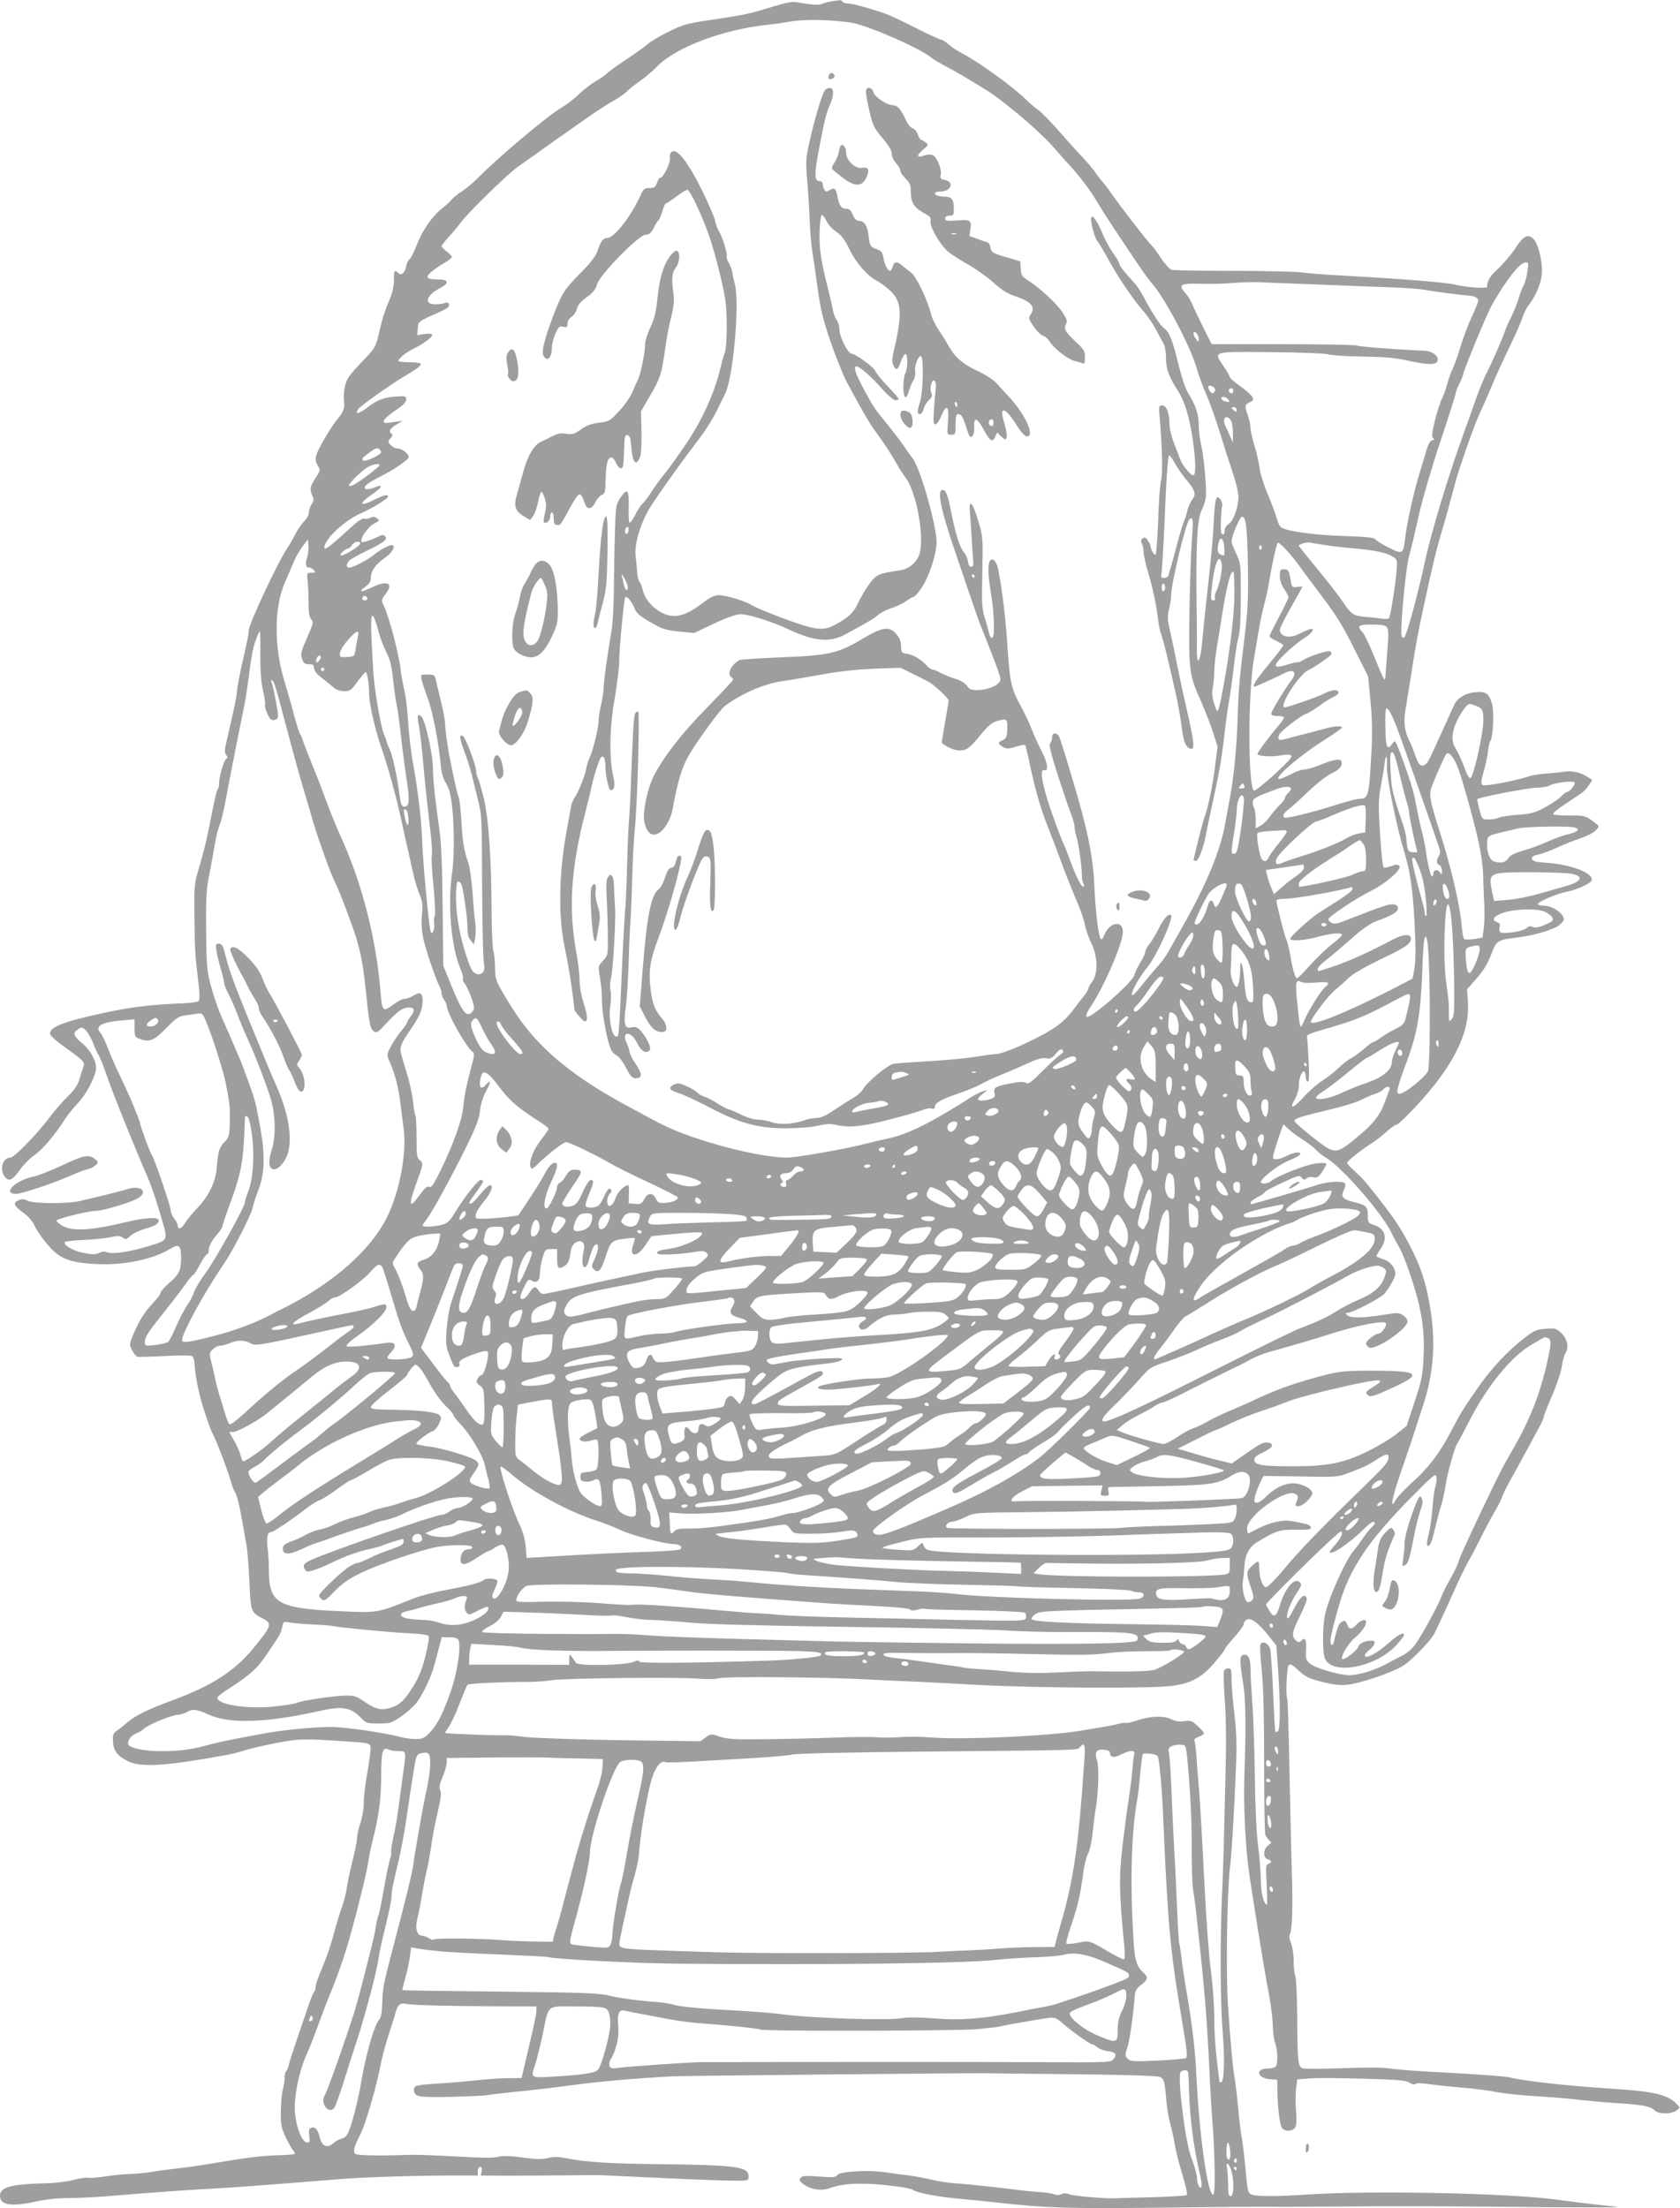 <?xml version="1.0" standalone="no"?>
<!DOCTYPE svg PUBLIC "-//W3C//DTD SVG 20010904//EN"
 "http://www.w3.org/TR/2001/REC-SVG-20010904/DTD/svg10.dtd">
<svg version="1.0" xmlns="http://www.w3.org/2000/svg"
 width="974pt" height="1280pt" viewBox="0 0 974 1280"
 preserveAspectRatio="xMidYMid meet">
<g transform="translate(0,1280) scale(0.1,-0.1)"
fill="#9e9e9e" stroke="none">
<path d="M4825 12793 c-16 -2 -43 -9 -58 -15 -20 -8 -47 -7 -103 2 -80 14 -72
15 -239 -35 -85 -26 -135 -36 -335 -65 -110 -17 -136 -25 -217 -65 -51 -26
-103 -57 -117 -70 -13 -12 -69 -52 -124 -89 -54 -36 -105 -72 -111 -80 -7 -8
-36 -28 -64 -45 -29 -16 -74 -51 -102 -78 -27 -27 -72 -61 -100 -77 -79 -46
-361 -283 -484 -407 -25 -26 -67 -61 -93 -78 -26 -17 -53 -39 -60 -49 -7 -9
-34 -34 -61 -55 -56 -46 -111 -127 -145 -217 -14 -36 -31 -68 -38 -73 -7 -4
-16 -24 -20 -43 -7 -38 -28 -54 -47 -35 -19 19 -24 12 -23 -41 0 -34 -8 -73
-23 -108 -31 -74 -46 -121 -66 -210 -17 -72 -20 -78 -100 -161 -70 -73 -84
-93 -95 -137 -6 -29 -9 -68 -6 -87 7 -37 -3 -64 -38 -105 -12 -14 -38 -52 -58
-85 -74 -124 -80 -147 -53 -188 13 -21 12 -26 -15 -67 -33 -49 -36 -66 -19
-104 10 -20 9 -30 -5 -50 -9 -14 -16 -36 -16 -49 0 -13 -12 -34 -26 -48 -14
-13 -37 -46 -51 -74 -14 -27 -33 -61 -43 -75 -55 -79 -227 -445 -228 -485 -1
-25 -5 -46 -35 -178 -14 -59 -28 -133 -32 -165 -6 -56 -11 -80 -55 -270 -18
-76 -20 -95 -9 -108 10 -12 10 -17 0 -23 -13 -9 -41 -102 -41 -142 0 -14 -3
-29 -7 -33 -8 -7 -15 -43 -58 -256 -9 -47 -31 -132 -48 -190 -31 -103 -32
-109 -30 -290 2 -194 4 -225 23 -383 8 -67 9 -102 2 -109 -5 -5 -41 -11 -78
-13 -217 -8 -344 -25 -560 -76 -157 -36 -224 -66 -224 -99 0 -11 29 -39 78
-74 122 -88 126 -92 114 -124 -5 -15 -16 -47 -23 -72 -9 -31 -29 -60 -66 -95
-29 -28 -77 -84 -108 -125 -72 -96 -203 -230 -225 -230 -45 0 -65 -69 -32
-111 25 -30 43 -21 88 41 20 28 55 64 78 80 52 36 122 118 184 215 14 22 46
62 73 90 46 49 94 137 105 192 8 43 -29 115 -81 157 -50 42 -55 58 -23 80 20
14 24 14 44 -5 13 -12 33 -47 45 -78 12 -31 26 -62 32 -68 5 -7 26 -61 47
-120 38 -111 175 -449 235 -584 18 -41 52 -138 74 -215 47 -162 52 -150 -68
-187 -101 -32 -206 -48 -238 -36 -15 6 -31 5 -43 -1 -24 -13 -47 -13 -109 1
-53 11 -108 46 -94 60 4 4 55 10 113 12 58 3 127 10 153 16 39 9 53 8 69 -3
17 -12 22 -11 42 9 13 13 50 31 82 41 67 20 84 30 84 50 0 21 -72 18 -186 -9
-207 -50 -315 -56 -374 -21 -18 10 -33 24 -32 29 1 11 180 55 226 56 38 0 188
44 237 69 76 39 29 85 -57 56 -27 -8 -87 -24 -134 -35 -47 -11 -105 -25 -130
-31 -67 -18 -268 -18 -307 -1 -25 12 -37 12 -57 3 -33 -15 -26 -31 30 -72 29
-21 52 -48 64 -74 10 -23 43 -72 74 -108 71 -85 129 -108 290 -115 155 -8 325
28 422 88 52 32 64 21 64 -53 -1 -75 -10 -93 -73 -148 -26 -23 -47 -48 -47
-55 0 -7 -19 -33 -41 -56 -51 -54 -80 -99 -114 -179 -26 -62 -26 -64 -9 -96
10 -19 23 -35 29 -38 6 -2 78 0 160 4 93 5 154 4 160 -1 6 -6 11 -22 12 -37 7
-94 27 -188 59 -285 20 -62 40 -116 44 -122 13 -17 87 -207 105 -270 9 -33 21
-65 25 -70 12 -14 29 -82 46 -180 7 -44 18 -102 23 -130 5 -27 13 -122 17
-210 7 -176 9 -182 77 -216 57 -30 53 -42 -55 -174 -111 -134 -242 -218 -477
-304 -138 -51 -204 -84 -253 -125 -20 -17 -47 -39 -61 -48 -21 -15 -24 -24
-22 -63 3 -54 27 -85 90 -115 74 -36 224 -26 576 39 31 6 74 17 97 25 23 8
103 27 179 42 142 27 157 27 428 9 133 -9 128 -7 121 -73 -4 -31 -14 -97 -23
-147 -8 -49 -15 -113 -14 -141 0 -28 -8 -77 -19 -109 -11 -32 -20 -72 -20 -89
0 -17 -12 -76 -26 -131 -14 -55 -29 -127 -34 -161 -5 -33 -18 -85 -30 -115
-11 -30 -31 -97 -45 -149 -13 -52 -42 -137 -64 -189 -23 -52 -41 -104 -41
-116 0 -11 -4 -25 -9 -31 -4 -5 -15 -29 -24 -54 -88 -256 -116 -340 -122 -367
-4 -18 -11 -35 -16 -38 -5 -4 -9 -21 -9 -38 0 -18 -5 -48 -10 -67 -6 -19 -11
-75 -12 -125 -1 -79 2 -97 27 -150 15 -33 35 -68 43 -78 8 -9 13 -19 10 -22
-3 -3 -52 -7 -109 -8 -97 -4 -175 -14 -404 -53 -49 -8 -128 -19 -175 -24 -47
-5 -112 -14 -146 -20 -33 -5 -87 -11 -120 -11 -32 -1 -96 -7 -141 -14 -45 -7
-91 -11 -101 -8 -11 2 -48 -3 -83 -12 -36 -10 -109 -19 -164 -20 -202 -5 -265
-22 -265 -73 0 -54 66 -64 208 -33 52 12 125 20 182 20 52 0 151 5 220 10 258
22 529 41 645 46 73 4 426 30 715 54 134 11 407 20 638 21 l162 0 0 25 c0 14
6 25 14 25 9 0 12 -8 8 -25 l-4 -25 153 -1 c85 0 237 1 339 2 102 1 194 2 205
1 33 -2 238 -11 470 -22 121 -5 257 -10 303 -10 81 0 82 0 82 25 0 57 -68 66
-540 71 -269 3 -405 12 -517 34 -47 9 -73 10 -107 1 -34 -8 -67 -8 -144 3 -72
10 -112 12 -144 4 -29 -7 -105 -6 -238 2 -107 6 -226 11 -265 10 -219 -7 -317
-4 -327 7 -12 15 -4 43 32 113 29 57 91 269 116 398 7 40 29 121 48 180 19 59
38 118 41 132 12 41 25 51 59 45 44 -8 232 -13 514 -14 l242 -1 0 -27 c0 -16
-20 -109 -44 -208 l-42 -180 -80 -1 c-43 0 -128 -6 -189 -13 -60 -6 -150 -14
-200 -17 -135 -8 -155 -12 -155 -34 0 -45 17 -48 222 -44 105 3 194 7 198 9 4
2 78 11 166 20 87 8 238 26 334 39 146 20 343 38 580 51 47 3 1687 19 1800 18
36 -1 274 -3 530 -6 289 -3 475 -9 492 -15 28 -12 30 -19 42 -157 3 -33 12
-85 21 -115 8 -30 20 -83 25 -116 5 -34 25 -113 44 -175 19 -63 31 -117 27
-122 -4 -4 -97 -10 -207 -13 -109 -3 -206 -6 -214 -6 -50 -3 -230 13 -257 22
-21 8 -38 8 -49 2 -11 -6 -27 -7 -42 -1 -13 5 -51 11 -85 13 -34 2 -82 7 -107
10 -102 14 -329 38 -385 41 -33 2 -91 10 -130 20 -38 9 -101 21 -140 26 -38 4
-99 13 -135 18 -95 14 -260 5 -275 -16 -10 -14 -26 -15 -107 -9 -75 6 -97 4
-106 -7 -9 -11 -8 -17 6 -29 44 -39 110 -51 167 -30 73 26 168 31 314 17 89
-9 153 -20 167 -30 26 -17 151 -40 269 -50 44 -4 134 -13 200 -20 297 -34 426
-38 1006 -31 316 4 588 6 604 5 17 -1 176 0 355 1 360 3 606 3 1275 -4 266 -2
413 -1 360 4 -89 8 -203 22 -340 40 -274 38 -1074 54 -1440 30 -178 -12 -297
-12 -327 -1 -23 9 -25 17 -37 148 -7 76 -17 156 -21 178 -5 22 -14 94 -20 160
-6 66 -15 145 -20 175 -13 75 -27 231 -41 443 -12 189 -5 649 12 792 10 85 24
310 35 590 5 129 2 203 -10 305 -9 74 -16 163 -16 198 0 54 -2 62 -19 62 -10
0 -22 -7 -25 -15 -3 -9 -1 -87 5 -173 8 -106 9 -259 3 -472 -4 -173 -9 -355
-10 -405 -1 -49 -6 -171 -10 -270 -11 -276 -9 -603 5 -778 13 -155 8 -287 -10
-287 -5 0 -9 1 -9 3 -23 178 -30 267 -30 377 -1 74 -10 196 -20 270 -11 77
-28 308 -39 535 -11 220 -24 459 -31 530 -6 72 -13 158 -15 193 -3 35 -7 68
-11 73 -3 6 8 15 25 22 17 6 31 15 31 20 0 5 -16 24 -37 43 -32 30 -40 33 -78
27 -28 -3 -52 0 -73 11 -42 22 -120 20 -193 -4 -34 -12 -66 -19 -73 -17 -6 2
-24 0 -41 -5 -16 -5 -59 -13 -95 -19 -36 -6 -90 -15 -120 -20 -178 -31 -671
-54 -855 -41 -71 6 -159 7 -195 3 -36 -3 -96 -4 -135 -1 -38 3 -153 2 -255 -2
-102 -4 -279 -8 -395 -9 -178 -2 -218 0 -262 15 -51 17 -52 17 -82 -5 l-30
-22 -453 6 c-249 4 -498 12 -553 18 -96 11 -110 12 -165 11 -64 -1 -310 10
-310 13 0 2 11 20 24 39 13 20 41 79 61 133 21 54 41 102 45 107 8 8 186 17
355 17 44 0 105 5 135 10 74 12 736 19 846 9 51 -4 100 -4 118 2 40 12 611 7
881 -7 39 -3 120 -6 180 -9 61 -2 259 -12 440 -22 355 -19 1008 -22 1130 -6
110 15 172 48 243 131 34 39 62 75 62 80 0 5 25 36 55 70 30 34 55 68 55 75 0
8 6 19 14 25 23 19 64 -8 124 -82 l52 -65 10 -143 c13 -192 13 -346 -1 -354
-6 -4 -12 -5 -15 -3 -2 3 -8 106 -13 229 -5 123 -13 238 -18 254 -10 32 -46
47 -56 22 -3 -8 1 -79 9 -158 9 -97 13 -272 13 -534 0 -214 3 -399 7 -410 4
-11 15 -26 23 -33 14 -11 14 -14 -6 -28 -30 -22 -32 -74 -3 -81 24 -6 26 -19
3 -27 -14 -6 -15 -20 -9 -121 3 -63 4 -115 1 -115 -17 0 -35 68 -35 137 0 43
-7 134 -16 203 -10 78 -17 236 -19 417 -3 161 -9 349 -15 419 -5 70 -10 155
-10 189 0 66 -15 93 -46 81 -18 -7 -17 -40 6 -181 12 -75 14 -268 5 -495 -7
-191 5 -439 29 -601 31 -205 87 -555 102 -629 22 -112 33 -199 34 -255 0 -27
6 -68 14 -90 14 -42 15 -112 3 -133 -5 -6 -26 -12 -48 -12 -74 0 -61 -56 14
-62 l42 -3 1 -73 c2 -91 13 -182 25 -204 14 -25 65 -24 79 2 7 13 8 48 4 94
-4 41 -3 98 0 129 l7 54 77 6 c42 3 183 2 313 -2 194 -5 240 -10 261 -23 15
-10 29 -13 35 -7 5 5 32 5 68 0 33 -5 121 -15 195 -21 74 -6 167 -18 205 -26
39 -8 140 -19 225 -24 85 -5 196 -14 245 -20 50 -6 149 -15 220 -20 160 -10
203 -18 227 -42 23 -23 95 -24 126 -2 23 16 23 17 5 36 -49 54 -129 75 -348
89 -287 18 -537 46 -630 69 -22 5 -173 16 -335 25 -162 8 -320 19 -350 25 -36
7 -132 7 -275 2 -121 -4 -227 -5 -236 0 -24 11 -27 47 -28 291 -1 119 -6 229
-11 243 -6 14 -10 54 -10 90 0 36 -7 81 -15 100 -8 20 -12 41 -9 46 16 26 21
154 13 383 -4 138 -10 414 -14 615 -4 200 -9 368 -12 373 -10 16 -3 180 8 194
10 11 20 5 58 -30 40 -37 59 -46 136 -66 69 -17 104 -21 150 -16 76 9 255 70
317 108 49 29 167 151 185 190 6 12 24 51 41 87 17 36 51 110 75 165 24 55 62
132 83 170 22 39 56 104 76 145 20 41 52 102 72 135 20 33 39 71 43 84 3 13
24 55 46 95 22 39 68 123 102 186 34 63 69 129 78 145 9 17 17 35 17 42 0 6
22 62 49 125 27 62 52 138 56 168 4 30 14 66 22 79 21 32 9 81 -26 115 -27 26
-35 28 -89 24 -52 -4 -68 -10 -118 -49 -101 -77 -198 -180 -280 -299 -94 -137
-86 -123 -152 -248 -68 -129 -130 -210 -226 -296 -42 -38 -84 -83 -94 -100
-35 -65 -23 8 24 144 48 138 83 244 136 408 61 189 73 368 38 571 -25 148 -56
237 -125 368 -53 99 -89 151 -197 288 -57 72 -73 90 -121 133 -20 18 -37 37
-37 42 0 10 91 82 147 116 19 12 55 40 80 63 25 22 50 41 57 41 17 0 145 133
223 232 144 185 205 337 193 488 l-5 65 57 65 c40 46 64 86 83 137 30 80 37
85 145 98 104 12 222 47 253 75 26 23 28 29 18 49 -17 31 -70 61 -108 61 -17
0 -34 4 -37 8 -7 12 105 61 167 73 59 11 139 48 145 66 12 42 -118 92 -263
102 -64 5 -80 9 -83 23 -2 12 6 19 34 24 21 4 70 22 109 40 39 18 101 43 138
55 36 12 76 32 88 45 22 24 22 24 3 39 -59 47 -65 49 -155 48 -49 -1 -91 3
-94 8 -3 5 26 30 66 56 40 27 83 56 97 65 14 9 34 30 44 47 l20 30 -34 21
c-41 25 -87 34 -135 26 -21 -3 -66 -8 -101 -10 -34 -3 -77 -9 -95 -15 -84 -28
-261 -61 -272 -51 -10 8 -8 25 7 78 11 37 22 90 25 117 3 28 9 55 14 61 15 19
22 167 10 211 -17 63 -35 76 -96 71 -57 -5 -104 -32 -122 -70 -6 -12 -35 -75
-63 -138 -87 -191 -90 -198 -105 -210 -24 -20 -42 -4 -60 52 -10 29 -26 69
-36 88 -26 54 -32 103 -21 172 6 35 18 110 27 168 30 195 46 284 77 425 55
256 78 349 107 445 16 52 41 142 56 200 15 58 36 132 47 165 56 167 90 259
118 322 18 37 50 111 72 163 21 52 67 151 100 220 34 69 67 144 74 168 7 23
24 57 38 75 46 60 76 138 76 197 0 67 -23 155 -46 181 -33 37 -60 25 -109 -51
-26 -38 -71 -91 -101 -119 -47 -43 -60 -65 -63 -105 -1 -10 -122 -1 -185 14
-58 14 -322 35 -696 55 -58 3 -141 10 -185 15 -44 6 -228 10 -410 10 -181 0
-340 3 -352 6 -12 4 -40 34 -63 69 -23 35 -49 70 -57 77 -18 15 -181 226 -230
297 -17 25 -40 56 -51 67 -10 12 -30 37 -42 55 -13 19 -43 54 -66 79 -24 25
-87 94 -140 155 -53 60 -108 117 -123 126 -14 9 -48 38 -76 65 -78 76 -277
219 -373 268 -20 10 -52 31 -70 47 -18 16 -38 29 -46 29 -7 0 -73 31 -147 68
-74 38 -156 76 -184 86 -93 31 -185 56 -209 56 -14 0 -28 5 -31 10 -3 6 -12 9
-18 9 -7 -1 -25 -4 -42 -6z m109 -124 c90 -13 405 -150 466 -204 8 -7 42 -27
75 -45 33 -17 76 -41 96 -53 20 -12 58 -35 85 -51 96 -57 120 -74 244 -175 69
-57 156 -137 194 -179 37 -43 87 -98 110 -123 61 -67 120 -146 158 -211 18
-31 64 -103 102 -160 38 -57 96 -143 129 -193 33 -49 72 -103 87 -120 73 -81
225 -369 258 -490 11 -38 35 -106 55 -150 20 -44 54 -141 77 -215 23 -74 57
-181 76 -237 19 -56 34 -119 34 -141 0 -61 -28 -140 -55 -158 -16 -10 -25 -26
-25 -41 0 -15 -5 -23 -12 -21 -9 3 -12 26 -10 79 2 41 5 81 8 90 2 8 -3 24
-11 35 -24 31 -31 5 -38 -127 -6 -116 -12 -183 -42 -454 -8 -71 -19 -176 -24
-233 -9 -118 -32 -166 -32 -67 1 33 0 173 -2 310 -3 335 5 460 32 513 12 23
22 59 23 80 2 68 -14 236 -28 293 -8 31 -14 82 -14 112 0 64 -16 113 -58 182
-20 33 -41 95 -61 178 -33 135 -52 184 -83 205 -21 15 -75 98 -114 174 -15 29
-37 64 -49 78 -74 82 -95 109 -95 120 0 7 -15 33 -34 59 -18 25 -44 71 -57
101 -34 81 -60 123 -71 112 -11 -11 16 -118 35 -141 8 -9 39 -61 69 -116 58
-104 146 -233 204 -297 18 -21 48 -65 66 -99 18 -34 39 -71 45 -83 7 -12 13
-48 13 -81 0 -64 16 -107 69 -190 40 -62 66 -150 86 -282 17 -116 19 -199 6
-207 -12 -8 -64 52 -78 90 -6 16 -23 59 -37 96 -14 36 -26 86 -26 111 0 63
-17 107 -42 107 -19 0 -20 -4 -15 -67 15 -167 19 -331 9 -364 -6 -19 -14 -122
-17 -229 -4 -107 -11 -199 -15 -204 -8 -8 -30 31 -30 52 0 4 -7 18 -16 30 -12
18 -19 20 -30 11 -10 -8 -11 -16 -4 -29 6 -10 10 -33 10 -50 0 -18 15 -82 34
-144 18 -61 38 -155 45 -209 6 -54 16 -107 21 -117 9 -18 50 -182 91 -370 10
-47 24 -125 30 -175 11 -89 27 -125 57 -125 19 0 13 48 -26 220 -17 74 -38
169 -46 210 -34 167 -46 227 -58 278 -9 40 -9 65 0 103 7 28 12 65 12 82 0 63
86 422 106 437 21 18 23 0 14 -120 -5 -63 -11 -250 -14 -414 -5 -344 -2 -369
67 -521 24 -55 56 -136 70 -181 l26 -81 -15 -119 c-14 -114 -41 -240 -62 -295
-9 -22 -62 -233 -62 -245 0 -2 6 -4 14 -4 14 0 43 75 56 145 4 22 24 117 44
210 38 172 49 241 67 395 5 47 16 128 25 180 9 52 22 147 29 210 7 63 19 135
26 160 8 29 13 111 13 235 0 185 -1 191 -27 246 -15 31 -27 63 -27 71 0 30 48
143 61 143 23 0 30 -63 34 -289 3 -176 -1 -252 -16 -380 -33 -268 -38 -324
-44 -506 -5 -164 -23 -346 -46 -464 -5 -28 -17 -89 -25 -136 -29 -163 -106
-350 -253 -610 -33 -58 -69 -122 -81 -143 -11 -21 -42 -61 -68 -90 -26 -29
-67 -79 -92 -110 -30 -39 -46 -52 -48 -42 -4 18 47 107 92 161 52 63 153 288
135 300 -16 10 -43 -21 -74 -84 -16 -31 -39 -70 -52 -85 -13 -16 -23 -36 -23
-44 0 -9 -13 -37 -29 -62 -16 -25 -31 -58 -34 -72 -11 -44 -259 -261 -278
-242 -5 5 3 26 18 48 82 120 193 376 193 444 0 69 -76 57 -107 -17 -11 -26
-17 -32 -23 -22 -13 26 -29 162 -35 298 -7 175 -39 332 -126 622 -38 129 -74
242 -78 250 -14 26 -41 24 -41 -2 0 -13 -5 -29 -11 -35 -9 -9 2 -56 45 -190
32 -98 66 -199 77 -225 10 -26 19 -58 19 -71 0 -13 4 -37 10 -53 12 -37 33
-179 32 -223 -1 -19 4 -43 9 -53 6 -12 6 -18 0 -18 -13 0 -41 56 -74 145 -14
39 -36 95 -50 125 -13 30 -45 117 -71 193 -47 143 -59 224 -31 213 26 -10 18
46 -16 110 -17 32 -42 87 -55 121 -13 34 -44 101 -70 148 -53 98 -60 132 -75
365 -10 162 -42 400 -59 445 -12 30 -30 41 -41 24 -13 -20 -11 -85 5 -180 20
-115 25 -261 9 -266 -7 -3 -15 8 -18 24 -3 15 -15 56 -25 90 -17 55 -19 85
-15 265 4 199 4 205 -23 297 -34 116 -58 135 -48 40 3 -35 8 -109 11 -164 3
-55 7 -109 8 -120 1 -12 -4 -20 -13 -20 -9 0 -16 11 -18 30 -2 17 -12 39 -21
50 -25 28 -49 102 -73 220 -25 124 -33 145 -54 145 -32 0 -10 -111 64 -330 76
-225 141 -414 153 -445 99 -249 119 -303 119 -323 0 -30 -67 -61 -131 -62 -39
0 -49 4 -63 25 -9 14 -35 30 -63 39 -27 8 -66 24 -88 35 -21 12 -44 21 -51 21
-6 0 -19 9 -30 21 -33 36 -76 62 -113 69 -34 5 -36 8 -37 44 0 25 -9 49 -26
69 -39 49 -82 43 -193 -23 -145 -87 -196 -99 -471 -110 -129 -5 -240 -13 -247
-16 -48 -27 -74 -82 -47 -99 6 -3 10 -10 10 -15 0 -4 -68 -77 -151 -162 -143
-145 -246 -277 -307 -392 -35 -66 -66 -205 -58 -259 10 -62 34 -92 69 -83 39
9 84 77 96 144 31 167 54 243 94 313 46 79 171 252 204 282 40 35 139 90 208
114 77 26 77 27 185 43 41 7 107 18 145 25 121 23 236 36 364 40 l123 4 72
-36 c39 -19 81 -40 93 -47 27 -14 113 -95 113 -106 0 -4 -9 -59 -20 -121 -11
-63 -20 -117 -20 -121 0 -14 69 -48 99 -48 46 0 61 11 125 89 43 53 67 73 94
81 59 16 62 14 62 -37 0 -53 -6 -66 -32 -76 -25 -9 -22 -21 7 -37 22 -12 33
-11 75 2 28 9 52 13 54 9 2 -3 11 -40 20 -81 33 -159 66 -279 106 -380 23 -58
64 -165 91 -239 28 -74 66 -169 85 -212 19 -43 39 -102 44 -131 6 -29 23 -77
38 -107 36 -73 39 -174 5 -220 -13 -16 -23 -35 -23 -41 0 -6 -13 -28 -30 -48
-16 -20 -44 -57 -63 -82 -18 -25 -55 -62 -82 -82 -82 -62 -311 -168 -363 -168
-17 0 -64 -7 -106 -14 -42 -8 -160 -20 -263 -26 -104 -6 -203 -13 -221 -16
-35 -5 -157 -107 -180 -150 -7 -13 -34 -36 -60 -51 -26 -15 -75 -47 -110 -70
-44 -30 -74 -43 -97 -43 -19 0 -52 -6 -72 -14 -59 -22 -142 -27 -188 -11 -22
8 -58 15 -80 15 -24 0 -64 12 -100 30 -33 16 -65 30 -71 30 -5 0 -32 14 -60
31 -27 18 -62 36 -79 42 -16 5 -35 15 -40 22 -15 18 -91 55 -113 55 -10 0 -26
-6 -36 -13 -22 -16 -9 -29 49 -47 22 -7 99 -43 172 -81 174 -91 277 -119 443
-119 68 0 145 6 182 15 45 10 74 12 103 5 77 -18 151 -11 310 30 86 22 172 47
192 55 20 9 44 13 55 9 12 -3 18 0 18 10 0 23 38 44 137 78 48 16 106 40 129
53 22 13 74 37 115 54 41 16 110 46 154 66 58 27 88 35 109 31 25 -5 34 -1 57
26 21 25 30 30 39 22 9 -9 5 -16 -16 -30 -15 -11 -61 -53 -103 -95 -62 -63
-79 -75 -92 -66 -12 8 -38 7 -90 -3 -87 -16 -101 -24 -93 -56 5 -19 1 -26 -21
-34 -33 -12 -75 -13 -75 -1 0 5 12 19 28 31 l27 21 -25 -6 c-14 -4 -45 -20
-70 -35 -231 -148 -373 -218 -485 -240 -33 -7 -85 -19 -115 -27 -116 -31 -408
-83 -470 -83 -165 1 -531 97 -720 191 -25 12 -131 69 -237 127 -308 170 -500
335 -632 547 -97 155 -101 165 -101 237 0 35 -4 79 -10 97 -5 19 -10 130 -10
245 -2 296 -17 521 -45 638 -13 53 -28 105 -34 116 -6 12 -11 32 -11 46 0 29
-60 188 -74 198 -25 17 -23 -9 5 -85 17 -45 37 -107 44 -137 7 -30 24 -95 36
-145 22 -86 23 -109 24 -480 1 -214 5 -417 9 -450 7 -50 5 -63 -8 -74 -13 -11
-22 -11 -40 -3 -19 8 -31 33 -60 125 -44 142 -62 290 -47 400 2 14 19 7 26
-10 12 -30 34 -185 35 -244 0 -41 5 -64 19 -80 l19 -24 7 38 c4 21 4 59 1 85
-4 26 -8 67 -10 92 -9 138 -20 230 -33 265 -24 69 -32 120 -38 236 -4 63 -10
125 -16 139 -9 23 -23 85 -47 205 -16 74 -32 191 -32 225 0 16 -11 73 -24 127
-13 54 -27 110 -30 126 -6 24 -11 27 -47 27 -41 0 -41 0 -34 -32 4 -18 19 -62
32 -98 31 -79 67 -264 80 -410 3 -30 14 -66 23 -80 10 -14 23 -43 28 -65 24
-94 31 -340 13 -465 -27 -184 -5 -436 50 -559 10 -24 16 -47 13 -53 -3 -5 1
-17 8 -26 21 -25 60 -128 56 -148 -1 -9 -11 -22 -20 -28 -28 -17 -52 17 -108
153 l-50 123 -4 342 c-2 243 -8 373 -19 451 -25 173 -37 287 -37 352 0 81 -46
284 -68 301 -23 17 -25 6 -12 -64 6 -32 15 -108 20 -169 5 -60 16 -175 25
-255 9 -80 20 -179 25 -220 4 -41 6 -88 3 -105 -2 -16 2 -97 11 -179 8 -85 11
-157 6 -166 -4 -8 -6 -27 -3 -42 6 -30 -12 -74 -20 -48 -12 37 -47 422 -51
555 -2 86 -26 279 -47 395 -16 84 -29 195 -35 295 -3 50 -12 122 -21 160 -9
39 -17 86 -19 105 -11 98 -69 321 -101 383 -13 27 -12 31 12 63 50 65 11 83
-82 38 -61 -30 -79 -27 -34 6 23 16 31 29 31 52 0 39 30 80 86 118 41 29 61
70 34 70 -17 0 -72 -30 -104 -57 -35 -29 -119 -73 -141 -73 -20 0 -19 23 3 43
9 8 55 34 102 56 98 48 120 65 102 83 -9 9 -17 9 -34 0 -51 -25 -98 -40 -102
-33 -11 18 36 86 71 105 34 17 36 19 19 32 -14 10 -24 10 -38 3 -11 -6 -27 -8
-35 -5 -11 4 -39 -15 -84 -56 -75 -70 -133 -118 -143 -118 -13 0 -4 27 22 62
38 51 127 120 189 145 57 24 153 83 153 95 0 14 -26 8 -76 -17 -88 -45 -100
-28 -20 27 63 43 73 65 20 43 -21 -8 -44 -13 -52 -10 -23 9 4 33 82 72 78 39
166 99 166 114 0 18 -40 49 -63 49 -13 0 -32 9 -42 20 -17 19 -17 21 -1 39 11
12 14 21 7 26 -20 12 -11 31 27 54 l37 22 -35 -5 c-71 -11 -75 -11 -75 4 0 8
29 35 65 59 46 31 65 49 65 65 0 19 -5 21 -49 18 -76 -4 -116 -18 -175 -63
-52 -40 -75 -44 -55 -11 12 18 187 143 269 191 68 40 95 60 95 71 0 6 -29 10
-65 10 -36 0 -65 4 -65 8 0 14 43 49 90 72 61 30 112 69 105 81 -4 5 -24 6
-46 3 l-40 -7 3 38 c3 42 2 41 110 89 61 27 76 38 72 51 -4 11 -12 14 -23 9
-9 -4 -34 -8 -56 -8 -70 -1 -55 53 28 95 53 28 49 49 -10 49 -68 0 -79 11 -46
41 16 14 49 38 76 53 26 15 47 31 47 36 0 5 -13 19 -30 32 -16 12 -30 26 -30
30 0 5 19 30 43 56 24 26 53 61 66 79 35 51 267 278 329 323 410 292 489 347
563 388 30 17 64 41 75 53 10 12 44 38 74 59 30 21 75 59 100 85 107 110 381
214 638 241 35 3 95 12 135 19 76 14 226 12 351 -6z m3922 -1441 c-4 -28 -14
-65 -22 -81 -9 -16 -23 -53 -31 -81 -8 -28 -28 -76 -43 -106 -15 -30 -31 -66
-35 -80 -9 -31 -78 -189 -110 -250 -13 -25 -39 -90 -59 -145 -19 -55 -51 -145
-71 -200 -88 -241 -187 -569 -225 -745 -35 -167 -100 -406 -117 -433 -3 -5
-10 -4 -15 1 -14 14 19 383 41 467 11 39 36 144 56 235 21 94 75 279 126 432
49 147 89 273 89 280 0 7 8 29 18 48 11 19 22 48 26 65 11 43 140 353 167 400
82 143 160 243 193 244 17 1 18 -4 12 -51z m-1326 -73 c85 -3 202 -8 260 -10
58 -3 177 -7 265 -10 88 -3 180 -10 205 -15 41 -8 199 -29 261 -34 32 -3 49
-13 49 -30 0 -7 -18 -51 -39 -97 -22 -46 -50 -123 -64 -170 -14 -47 -34 -103
-44 -125 -11 -21 -25 -61 -32 -88 -7 -27 -20 -65 -30 -85 -11 -20 -29 -78 -42
-129 -18 -74 -20 -95 -10 -101 9 -6 8 -10 -6 -13 -12 -4 -24 -25 -35 -64 -9
-33 -28 -95 -42 -140 -31 -102 -72 -290 -80 -368 -10 -88 -15 -91 -97 -49 -38
19 -72 41 -77 48 -5 9 -54 14 -177 18 -191 6 -353 30 -373 55 -7 9 -17 35 -23
57 -6 22 -29 83 -51 135 -22 52 -42 118 -45 145 -3 28 -16 85 -29 128 -13 43
-24 91 -24 106 0 16 -7 48 -15 71 -20 57 -19 65 10 78 22 10 24 15 15 32 -6
11 -37 39 -70 62 -33 23 -60 47 -60 52 0 6 -16 34 -36 63 -60 88 -69 85 269
82 160 -1 310 -7 332 -12 22 -6 101 -12 175 -13 167 -3 215 -7 310 -28 99 -21
146 -21 154 1 11 27 -28 58 -77 60 -182 8 -380 24 -390 30 -7 4 -199 8 -427 8
l-415 0 -48 95 c-26 52 -55 113 -64 135 -9 22 -27 52 -41 67 -44 48 -27 57 90
53 57 -2 141 0 188 5 47 4 117 6 155 4 39 -2 140 -6 225 -9z m-580 -319 c-1
-21 -1 -21 -15 -2 -21 27 -20 53 0 36 8 -7 15 -22 15 -34z m94 -301 c-8 -20
-21 -19 -33 4 -13 23 -4 33 20 20 10 -5 16 -16 13 -24z m106 0 c0 -8 -4 -15
-9 -15 -13 0 -22 16 -14 24 11 11 23 6 23 -9z m-29 -51 c11 -14 10 -15 -11
-12 -13 1 -25 9 -28 16 -5 17 23 15 39 -4z m49 -60 c0 -14 -3 -14 -15 -4 -8 7
-15 14 -15 16 0 2 7 4 15 4 8 0 15 -7 15 -16z m-33 -62 c6 -10 11 -43 11 -73
l0 -54 -16 35 c-8 19 -21 48 -29 64 -20 43 9 67 34 28z m-4927 -183 c0 -15
-98 -60 -105 -48 -8 12 -9 11 41 49 28 21 42 26 51 18 7 -6 13 -14 13 -19z
m4600 -61 c12 -24 40 -64 61 -90 60 -72 66 -91 40 -126 -12 -17 -24 -45 -28
-64 -3 -18 -11 -44 -18 -58 -6 -14 -22 -63 -34 -110 -12 -47 -29 -110 -38
-140 -9 -30 -17 -61 -19 -67 -2 -7 -13 -13 -25 -13 -18 0 -20 4 -15 28 3 15
10 131 16 257 12 302 21 425 29 425 4 0 18 -19 31 -42z m-4610 -15 c0 -9 -112
-93 -148 -112 -13 -7 -26 -10 -29 -7 -7 6 57 72 99 102 32 22 78 32 78 17z
m4898 -476 c3 -50 3 -51 -22 -41 -17 6 -20 33 -10 72 10 37 29 19 32 -31z
m-5318 -60 c-12 -40 -7 -57 14 -57 8 0 19 -7 26 -15 11 -13 8 -15 -15 -15 -27
0 -27 -1 -21 -52 3 -29 5 -86 5 -126 0 -54 4 -79 15 -91 15 -16 13 -25 -24
-108 -35 -80 -39 -94 -29 -122 9 -25 16 -31 40 -31 23 0 29 -4 30 -22 0 -15
16 -36 45 -58 25 -19 56 -44 68 -55 13 -12 38 -21 60 -21 34 -1 41 3 76 52 22
29 44 55 48 58 10 6 22 -63 22 -128 1 -58 33 -200 74 -319 36 -105 77 -253
103 -367 13 -60 36 -164 78 -350 9 -41 26 -97 37 -123 17 -40 20 -60 14 -120
-4 -49 -1 -93 8 -137 16 -70 74 -241 94 -277 7 -12 12 -30 12 -40 0 -11 7 -28
15 -39 8 -10 15 -26 15 -34 1 -41 110 -236 149 -266 13 -10 12 -22 -7 -90 -31
-119 -40 -163 -46 -229 -6 -73 -55 -211 -128 -362 -44 -90 -57 -109 -69 -102
-12 6 -26 -6 -60 -53 -56 -77 -62 -56 -19 63 44 119 46 128 24 144 -17 12 -19
28 -19 132 0 65 -3 123 -7 128 -4 6 -9 40 -13 75 -3 36 -17 103 -31 150 -14
47 -30 101 -36 121 -13 46 -7 65 49 147 57 82 73 120 73 171 0 47 -14 54 -55
29 -16 -10 -39 -18 -51 -18 -12 0 -42 -16 -67 -35 -56 -43 -62 -37 -71 75 -24
307 -108 634 -230 900 -24 52 -58 136 -76 185 -18 50 -56 149 -85 220 -29 72
-56 141 -60 155 -4 14 -11 30 -16 35 -4 6 -19 54 -33 105 -13 52 -38 138 -54
191 -64 203 -64 437 -1 581 17 40 41 96 53 123 11 28 35 68 51 89 l30 40 3
-35 c2 -19 -1 -51 -8 -72z m308 81 c-5 -15 -87 -66 -107 -67 -11 -1 -10 4 4
19 10 11 24 20 31 20 7 0 18 9 24 20 11 21 54 28 48 8z m5454 -141 c18 -25 77
-103 130 -174 72 -95 118 -169 178 -291 l82 -163 14 -147 c10 -109 11 -190 4
-312 -13 -234 -17 -250 -69 -250 -13 0 -82 -18 -153 -41 -118 -37 -244 -68
-275 -69 -22 0 -14 27 12 44 13 9 66 56 118 106 56 53 112 97 140 109 44 19
66 49 52 71 -9 14 -53 5 -127 -26 -32 -13 -69 -24 -83 -24 -14 0 -44 -9 -66
-20 -22 -12 -51 -25 -64 -30 -87 -33 75 114 242 220 56 36 103 68 103 73 0 12
-49 8 -104 -8 -28 -8 -78 -21 -111 -29 -33 -8 -79 -21 -102 -27 -47 -14 -58
-10 -48 20 6 21 126 114 161 125 11 3 44 24 73 45 28 21 65 44 81 51 17 7 30
19 30 26 0 20 -40 17 -85 -7 -37 -19 -209 -79 -227 -79 -38 0 81 189 136 215
42 20 136 86 136 95 0 5 -4 11 -9 15 -12 7 -124 -30 -156 -51 -12 -8 -27 -14
-31 -13 -5 2 -34 -5 -63 -14 -83 -26 -86 -8 -10 64 35 34 85 75 112 91 51 32
66 65 22 48 -14 -5 -38 -16 -55 -25 -54 -28 -110 -15 -110 25 0 9 29 67 65
130 36 63 65 116 65 118 0 2 -13 2 -30 0 -27 -4 -30 -2 -36 31 -10 64 -14 71
-40 71 -21 0 -24 -4 -24 -39 0 -24 9 -51 25 -75 14 -20 25 -42 25 -48 0 -6
-25 -58 -55 -114 -30 -57 -55 -107 -55 -112 0 -5 18 -17 40 -27 22 -10 40 -22
40 -26 0 -4 -38 -54 -85 -111 -73 -88 -98 -128 -81 -128 6 0 137 59 168 76 57
31 82 9 45 -39 -40 -53 -117 -181 -117 -194 0 -8 13 -13 34 -13 19 0 37 -3 39
-7 3 -5 -11 -26 -30 -48 -48 -56 -123 -156 -123 -165 0 -13 82 -19 133 -9 53
10 72 5 60 -15 -21 -33 -205 -198 -214 -189 -34 34 -34 554 0 760 11 65 25
147 31 183 6 36 19 97 29 135 11 39 24 99 29 135 14 84 41 211 49 223 7 11 80
-68 135 -146z m144 133 c38 -6 114 -15 169 -19 118 -11 187 -25 221 -48 24
-15 25 -21 21 -77 -4 -70 -35 -265 -44 -279 -3 -5 -25 -6 -50 -2 -25 4 -67 8
-93 10 -62 5 -78 16 -123 84 -20 31 -86 116 -147 190 -60 73 -110 135 -110
137 0 10 46 23 66 19 12 -3 52 -9 90 -15z m-371 -9 c3 -5 1 -12 -5 -16 -5 -3
-10 1 -10 9 0 18 6 21 15 7z m-232 -99 c6 -30 -13 -125 -32 -161 -7 -12 -10
-29 -7 -37 3 -8 -1 -14 -10 -14 -14 0 -15 10 -10 63 15 147 45 222 59 149z
m73 -200 c-3 -136 -36 -382 -77 -582 -18 -87 -21 -89 -39 -31 -12 39 -15 65
-9 95 5 23 8 65 9 95 0 29 7 92 15 140 8 47 22 131 30 186 27 171 50 259 66
250 4 -3 6 -72 5 -153z m-1506 128 c0 -5 -2 -10 -4 -10 -3 0 -8 5 -11 10 -3 6
-1 10 4 10 6 0 11 -4 11 -10z m1105 -65 c0 -10 -4 -20 -10 -22 -5 -1 -10 8
-10 22 0 14 5 24 10 22 6 -2 10 -12 10 -22z m-4625 -66 c0 -5 -7 -9 -15 -9
-15 0 -20 12 -9 23 8 8 24 -1 24 -14z m47 -131 c7 -18 17 -53 23 -78 7 -24 25
-70 40 -101 22 -43 31 -80 39 -157 6 -55 15 -120 20 -144 6 -23 17 -108 26
-188 9 -80 23 -187 31 -238 19 -124 18 -158 -3 -166 -21 -9 -29 6 -37 68 -14
109 -39 223 -57 263 -11 24 -19 46 -19 49 0 3 -6 20 -14 37 -17 39 -55 257
-61 352 -20 318 -18 388 12 303z m5863 -33 c10 -12 11 -40 5 -113 -4 -53 -8
-113 -10 -132 -4 -66 -5 -67 -15 -48 -6 9 -31 68 -56 130 -25 62 -54 122 -65
134 -34 36 -25 44 55 44 54 0 77 -4 86 -15z m-6531 -162 c0 -93 5 -160 16
-207 9 -37 14 -73 12 -80 -6 -14 20 -78 35 -87 7 -4 19 -4 29 1 15 9 15 15 -1
102 -9 51 -21 102 -25 112 -6 13 -5 17 3 12 12 -7 20 -34 77 -251 47 -177 82
-304 105 -380 10 -33 28 -94 40 -135 25 -89 29 -101 81 -249 22 -63 49 -131
60 -152 28 -55 102 -252 127 -334 25 -87 39 -162 52 -290 21 -203 26 -227 46
-242 17 -13 24 -9 79 51 65 69 90 86 129 86 31 0 33 -18 6 -53 -11 -14 -20
-29 -20 -34 0 -5 -15 -27 -34 -49 -18 -21 -45 -61 -59 -88 -25 -47 -25 -50
-10 -85 38 -89 55 -158 69 -281 3 -30 9 -73 12 -95 24 -142 -19 -381 -96 -534
-94 -188 -310 -378 -589 -519 -34 -17 -70 -35 -80 -41 -86 -45 -199 -89 -308
-118 -155 -41 -201 -48 -209 -35 -13 21 124 275 241 445 55 80 158 282 168
327 4 19 18 64 32 100 37 95 41 200 14 353 -12 67 -26 138 -31 157 -10 42 -71
210 -95 265 -10 22 -28 65 -41 95 -13 30 -39 90 -59 134 -19 43 -47 124 -62
180 -24 93 -26 118 -28 323 -2 148 2 243 11 285 12 60 25 131 45 244 5 28 15
67 24 86 8 20 23 85 34 144 17 94 82 423 111 564 5 25 16 98 24 162 8 64 20
136 26 158 12 43 31 90 37 90 2 0 3 -62 2 -137z m566 110 c-3 -16 -9 -48 -13
-73 -7 -45 -7 -45 -49 -48 -36 -3 -43 0 -43 15 0 22 21 55 63 101 38 39 52 41
42 5z m-215 -120 c0 -14 -19 -38 -25 -32 -8 8 5 39 16 39 5 0 9 -3 9 -7z m20
-73 c0 -5 -4 -10 -10 -10 -5 0 -10 5 -10 10 0 6 5 10 10 10 6 0 10 -4 10 -10z
m6677 -211 c37 -14 43 -25 43 -82 0 -79 -58 -337 -76 -337 -7 0 -20 21 -29 48
-18 49 -36 90 -60 132 -22 37 -18 88 11 150 25 53 60 100 75 100 4 0 20 -5 36
-11z m-448 -154 c27 -72 184 -519 233 -663 9 -26 9 -38 0 -53 -16 -26 -15 -46
3 -53 8 -3 15 -18 15 -33 0 -25 -1 -26 -13 -8 -15 19 -37 13 -37 -11 0 -8 -4
-14 -8 -14 -8 0 -27 79 -37 160 -4 25 -15 77 -25 115 -10 39 -23 102 -30 140
-7 39 -21 97 -32 130 -40 118 -59 171 -75 208 -15 36 -17 36 -30 17 -30 -43
-39 -24 -41 86 -2 58 0 110 4 115 9 15 35 -33 73 -136z m4 -238 c16 -67 35
-142 43 -166 8 -25 14 -54 14 -65 0 -12 11 -67 23 -123 l24 -103 -23 0 c-29 0
-35 11 -39 63 -1 23 -10 65 -19 92 -64 189 -69 212 -74 318 -4 87 -2 107 9
107 10 0 23 -39 42 -123z m335 45 c19 -44 80 -255 115 -402 20 -81 37 -194 36
-240 0 -19 2 -80 5 -135 4 -55 3 -127 -1 -160 l-8 -60 -49 -8 c-27 -4 -53 -4
-58 1 -5 5 -11 40 -14 78 -8 108 -60 333 -121 524 -67 210 -71 237 -48 293 36
88 70 162 79 175 13 18 39 -9 64 -66z m-407 -10 c-2 -57 57 -350 99 -485 35
-114 51 -219 61 -415 7 -132 7 -215 0 -259 -5 -36 -11 -66 -13 -67 -2 0 -61
-31 -133 -68 -253 -129 -455 -210 -455 -181 0 20 101 153 141 185 22 18 58 50
78 70 24 23 92 62 182 106 151 72 179 91 179 123 0 28 -46 25 -111 -10 -129
-68 -231 -115 -322 -147 -115 -39 -107 -38 -107 -20 0 8 19 29 43 47 43 34 80
65 186 158 35 30 84 62 109 71 90 32 127 54 127 75 0 14 -8 21 -27 23 -25 3
-67 -11 -276 -93 -49 -20 -67 -23 -83 -14 -11 6 -19 16 -17 22 6 18 162 121
246 163 87 43 183 127 165 145 -9 9 -20 9 -44 0 -17 -6 -37 -11 -44 -11 -8 0
-15 59 -24 193 -10 169 -10 202 4 277 9 47 19 107 22 133 8 65 17 51 14 -21z
m1089 -90 c0 -14 -31 -52 -43 -52 -7 0 -25 -14 -40 -30 -16 -15 -59 -44 -95
-63 -56 -29 -81 -35 -154 -40 -48 -3 -96 -11 -107 -16 -11 -6 -37 -11 -59 -11
-39 0 -39 0 -55 57 -8 32 -14 59 -12 61 10 11 288 64 340 66 34 1 67 6 75 11
32 20 150 33 150 17z m-1916 -17 c4 -10 -1 -15 -16 -15 -17 0 -18 2 -8 15 7 8
14 15 15 15 2 0 5 -7 9 -15z m270 -14 c3 -4 -3 -16 -14 -26 -11 -10 -20 -23
-20 -30 0 -6 -13 -24 -30 -40 -16 -16 -42 -46 -57 -67 -15 -22 -39 -46 -55
-54 l-28 -15 0 51 c0 28 -5 60 -11 71 -5 11 -8 28 -5 37 5 16 23 25 136 68 41
15 77 18 84 5z m-272 -58 c2 -10 -5 -85 -16 -168 -18 -125 -24 -150 -38 -153
-22 -4 -22 6 -3 123 8 50 15 107 15 127 0 65 31 116 42 71z m706 -124 l-3 -74
-36 -6 c-20 -3 -58 -18 -84 -34 -49 -28 -155 -69 -275 -106 -36 -11 -75 -25
-87 -31 -32 -16 -46 -2 -29 30 20 38 195 201 224 209 14 3 61 21 106 41 98 42
168 62 179 52 4 -4 7 -40 5 -81z m-5550 5 c2 -56 -12 -44 -23 20 -6 31 -5 38
6 34 9 -3 15 -23 17 -54z m6760 -50 c36 -10 20 -27 -38 -40 -30 -7 -83 -26
-119 -43 -36 -17 -99 -40 -139 -51 -52 -15 -77 -28 -88 -45 -16 -25 -39 -30
-81 -19 -27 7 -46 61 -41 114 3 34 4 35 73 53 39 9 88 21 110 26 47 10 289 14
323 5z m-1668 -25 c0 -6 -21 -36 -46 -67 -26 -31 -51 -67 -57 -79 -19 -42 -45
-28 -56 30 -11 55 -14 84 -12 104 1 8 25 13 69 16 37 2 75 4 85 5 9 1 17 -3
17 -9z m444 -71 c11 -15 16 -45 16 -90 0 -59 -2 -68 -18 -68 -10 0 -38 -9 -62
-21 -31 -15 -262 -67 -307 -69 -2 0 -3 8 -3 19 0 19 93 90 219 166 18 11 54
35 79 53 26 17 50 32 54 32 4 0 14 -10 22 -22z m317 -122 c11 -25 24 -66 30
-93 15 -68 26 -203 17 -203 -5 0 -8 8 -8 18 0 10 -8 48 -19 83 -32 114 -59
228 -53 234 10 9 13 5 33 -39z m-661 -15 c0 -10 -17 -29 -38 -44 -21 -13 -60
-44 -87 -67 l-49 -43 -17 40 c-9 22 -20 53 -23 70 l-7 30 103 15 c57 8 106 16
111 17 4 0 7 -7 7 -18z m1553 -36 c71 -14 57 -45 -31 -70 -32 -9 -102 -29
-157 -45 -55 -16 -137 -32 -181 -36 l-82 -6 -11 51 c-18 86 -12 101 45 110 52
9 369 6 417 -4z m-2023 -122 c-30 -72 -44 -86 -53 -53 -7 27 -24 26 -32 -2
-22 -81 -62 -137 -79 -110 -4 7 50 123 80 170 18 27 72 62 96 62 15 0 14 -8
-12 -67z m142 -32 c25 -87 27 -121 8 -121 -16 0 -80 139 -80 172 0 39 7 50 29
46 11 -2 25 -35 43 -97z m1166 52 c11 -33 0 -56 -18 -37 -11 13 -20 70 -13 78
9 9 18 -4 31 -41z m-558 13 c0 -12 -38 -39 -200 -141 -44 -29 -160 -134 -160
-146 0 -16 87 -10 162 11 77 21 138 26 138 11 0 -6 -26 -30 -58 -54 -32 -25
-88 -79 -126 -121 -37 -42 -72 -76 -76 -76 -11 0 -25 48 -40 135 -7 39 -17 78
-22 88 -10 18 -58 209 -58 228 0 5 20 9 44 9 63 0 328 47 394 69 1 1 2 -5 2
-13z m-557 -77 c3 -13 1 -19 -6 -16 -15 5 -22 37 -9 37 5 0 12 -9 15 -21z
m1038 -12 c-8 -8 -11 -7 -11 4 0 9 3 19 7 23 4 4 9 2 11 -4 3 -7 -1 -17 -7
-23z m99 -153 c5 -76 10 -219 11 -317 1 -154 -1 -181 -15 -195 -15 -16 -16
-14 -16 28 1 61 -1 80 -16 190 -19 128 -9 469 13 447 9 -9 17 -58 23 -153z
m535 112 c18 -8 38 -23 44 -34 9 -18 5 -22 -41 -42 -36 -16 -57 -19 -71 -13
-15 7 -25 5 -37 -7 -18 -18 -132 -36 -151 -24 -6 3 -8 17 -5 29 5 18 1 25 -15
30 -36 12 -17 38 41 56 69 21 189 24 235 5z m-1741 -72 c44 -75 64 -129 52
-141 -19 -20 -126 136 -126 184 0 55 26 40 74 -43z m476 -4 c0 -5 -7 -10 -15
-10 -8 0 -15 5 -15 10 0 6 7 10 15 10 8 0 15 -4 15 -10z m-366 -60 c20 -50 20
-60 1 -60 -15 0 -26 20 -39 73 -10 44 19 34 38 -13z m-236 -67 c2 -55 -1 -93
-7 -93 -5 0 -19 12 -30 26 -22 28 -25 61 -14 127 5 31 9 38 27 35 19 -3 21
-10 24 -95z m-192 12 c-14 -20 -28 -45 -31 -56 -7 -20 -35 -27 -35 -9 0 18 41
93 64 118 20 23 21 23 24 4 2 -11 -8 -36 -22 -57z m1378 23 c17 -81 21 -626 7
-750 -4 -30 -135 -138 -168 -138 -22 0 -15 30 45 193 61 163 80 283 89 545 5
156 15 209 27 150z m-1090 -42 c53 -58 75 -117 80 -219 5 -78 3 -97 -8 -97
-26 0 -35 27 -42 123 -7 96 -24 145 -24 69 0 -48 -10 -102 -19 -102 -18 0 -39
59 -36 100 2 25 4 69 4 98 1 58 11 64 45 28z m1393 -22 c-7 -41 -45 -124 -57
-124 -12 0 -18 26 -22 89 -3 51 -1 55 22 62 55 16 63 12 57 -27z m-1219 -24
c3 -30 2 -32 -12 -21 -19 16 -22 65 -3 59 6 -3 13 -20 15 -38z m-373 -93 c0
-52 -19 -51 -23 2 -2 32 0 42 10 39 8 -3 13 -20 13 -41z m-55 6 c0 -20 -3 -24
-11 -16 -7 7 -9 19 -6 27 10 24 17 19 17 -11z m-185 -42 c5 -10 -93 -139 -138
-179 -18 -17 -27 -20 -32 -11 -5 7 0 18 12 28 11 9 44 51 73 94 51 73 71 89
85 68z m322 -23 c18 -17 23 -32 23 -70 0 -52 -4 -56 -36 -33 -22 15 -39 81
-28 109 8 21 13 20 41 -6z m564 -3 c71 7 85 0 52 -26 -25 -21 -100 -141 -122
-195 -23 -58 -24 -55 -40 103 -12 117 -9 138 21 122 13 -7 46 -8 89 -4z m-737
-16 c14 -7 23 -16 20 -20 -9 -15 -30 -10 -55 11 -20 16 -21 19 -7 20 9 0 28
-5 42 -11z m480 -71 c22 -35 38 -106 31 -139 -5 -22 -12 -29 -31 -29 -19 0
-29 8 -40 35 -14 35 -20 136 -7 148 13 13 33 7 47 -15z m800 14 c5 -8 -5 -58
-25 -135 -8 -31 -18 -41 -62 -63 -29 -14 -66 -37 -84 -50 -17 -13 -36 -24 -41
-24 -5 0 -29 -17 -53 -39 -24 -21 -58 -45 -74 -54 -17 -8 -49 -33 -72 -55 -23
-22 -65 -56 -95 -75 -29 -18 -79 -62 -111 -97 -61 -68 -86 -73 -49 -10 12 21
22 55 22 74 0 41 15 86 30 86 5 0 10 -13 10 -30 0 -16 5 -30 11 -30 9 0 10 33
6 118 -3 64 -7 126 -9 136 -3 20 -2 21 147 64 131 39 190 63 310 126 130 69
131 70 139 58z m-1289 -74 c39 -58 44 -81 18 -76 -21 4 -63 74 -63 106 0 12 2
22 5 22 2 0 20 -24 40 -52z m95 26 c0 -8 -4 -14 -10 -14 -5 0 -10 9 -10 21 0
11 5 17 10 14 6 -3 10 -13 10 -21z m199 -98 c1 -48 -1 -56 -13 -47 -18 15 -28
119 -13 145 11 20 11 20 18 -9 4 -16 7 -56 8 -89z m-699 54 c0 -5 -5 -10 -11
-10 -5 0 -7 5 -4 10 3 6 8 10 11 10 2 0 4 -4 4 -10z m-5299 -31 c29 -52 111
-302 128 -389 24 -123 25 -131 23 -233 -2 -71 -4 -80 -32 -108 -30 -32 -35
-50 -44 -152 -6 -78 -47 -161 -110 -227 -29 -30 -62 -70 -72 -87 -19 -35 -44
-44 -44 -17 0 9 -9 27 -20 41 -11 14 -20 35 -20 47 0 24 -96 304 -110 321 -9
11 -56 138 -67 180 -2 11 -8 29 -13 40 -4 11 -18 45 -30 75 -12 30 -44 100
-70 155 -27 55 -60 131 -75 170 -14 38 -33 77 -42 87 -35 39 1 62 120 73 l77
7 0 -51 c0 -46 3 -53 26 -61 60 -23 84 -14 156 59 61 62 74 71 116 76 26 3 54
8 62 9 22 5 33 1 41 -15z m5639 0 c19 -34 18 -103 -1 -107 -31 -6 -51 27 -45
77 2 25 5 47 5 49 3 11 33 -2 41 -19z m260 -43 c-14 -14 -40 13 -40 41 l0 24
24 -28 c15 -16 21 -32 16 -37z m-540 36 c0 -14 -56 -63 -63 -55 -4 3 5 19 20
35 27 28 43 35 43 20z m201 -5 c-1 -12 -15 -9 -19 4 -3 6 1 10 8 8 6 -3 11 -8
11 -12z m-5826 -7 c10 -16 -15 -40 -41 -40 -30 0 -31 14 -2 34 26 19 35 20 43
6z m1881 -51 c16 -34 39 -76 52 -92 38 -52 24 -71 -33 -45 -18 8 -36 33 -56
76 -32 71 -35 92 -17 110 19 19 23 16 54 -49z m4434 -9 c0 -61 -14 -81 -26
-35 -8 31 3 95 16 95 6 0 10 -27 10 -60z m-4325 30 c3 -10 33 -49 66 -85 60
-67 70 -85 45 -85 -24 0 -136 145 -136 178 0 19 18 14 25 -8z m4085 -16 c4
-10 4 -28 0 -39 -6 -18 -9 -17 -24 13 -17 32 -14 56 6 50 6 -2 14 -13 18 -24z
m-282 -17 c2 -10 -4 -20 -13 -23 -21 -9 -28 0 -20 26 8 24 28 22 33 -3z m-158
-7 c0 -5 -5 -10 -11 -10 -5 0 -7 5 -4 10 3 6 8 10 11 10 2 0 4 -4 4 -10z m350
-52 c0 -37 -13 -57 -25 -37 -4 6 -4 31 0 56 8 54 25 41 25 -19z m1440 -20 c0
-18 -2 -20 -9 -8 -6 8 -7 18 -5 22 9 14 14 9 14 -14z m-1640 -130 l0 -90 -22
14 c-63 42 -85 128 -47 188 l21 34 24 -27 c21 -25 24 -38 24 -119z m1410 137
c0 -3 -9 -23 -20 -45 -11 -22 -20 -50 -20 -64 0 -46 -51 -89 -142 -121 -46
-15 -115 -43 -154 -62 -67 -31 -144 -44 -144 -24 0 5 15 18 33 30 43 28 90 64
181 139 42 34 79 62 83 62 5 0 39 21 77 45 61 39 106 56 106 40z m-1300 -52
l-1 -48 -24 28 c-33 37 -33 67 0 67 23 0 25 -3 25 -47z m270 27 c0 -11 -2 -20
-4 -20 -2 0 -11 -3 -20 -6 -11 -4 -16 0 -16 13 0 23 8 33 27 33 7 0 13 -9 13
-20z m-600 -5 c0 -8 -7 -15 -15 -15 -16 0 -20 12 -8 23 11 12 23 8 23 -8z
m490 -36 c0 -31 -9 -36 -28 -17 -13 13 -16 50 -5 61 12 13 33 -15 33 -44z
m388 29 c16 -20 40 -101 35 -115 -10 -26 -34 -12 -53 30 -11 23 -20 51 -20 63
0 33 19 45 38 22z m772 -24 c0 -16 -16 -19 -25 -4 -8 13 4 32 16 25 5 -4 9
-13 9 -21z m-1890 -37 c0 -14 -110 -59 -127 -53 -14 6 -13 9 7 23 77 54 119
65 120 30z m1010 -119 c0 -24 3 -53 6 -65 5 -17 2 -23 -10 -23 -20 0 -36 38
-36 84 0 27 -4 32 -22 32 -19 -1 -24 5 -26 32 -6 65 5 71 49 25 33 -35 39 -49
39 -85z m-360 71 c0 -20 -15 -26 -25 -9 -9 15 3 43 15 35 5 -3 10 -15 10 -26z
m685 21 c3 -5 1 -10 -4 -10 -6 0 -11 5 -11 10 0 6 2 10 4 10 3 0 8 -4 11 -10z
m-1020 -47 c32 -35 32 -47 0 -39 -28 7 -33 -5 -10 -24 17 -15 20 -36 4 -45
-10 -7 -78 62 -79 80 0 7 47 53 57 55 1 0 14 -12 28 -27z m-3656 -89 c61 -80
98 -111 243 -205 21 -13 38 -28 38 -32 0 -5 -20 -34 -44 -65 -45 -58 -71 -127
-60 -157 6 -14 11 -12 38 14 66 64 152 131 169 131 17 0 179 -78 267 -130 25
-14 120 -62 213 -105 92 -43 167 -82 167 -85 0 -16 -29 -29 -70 -32 -40 -3
-46 0 -58 25 -18 36 -47 35 -67 -4 -14 -26 -21 -30 -53 -27 l-37 3 1 53 c1 28
0 52 -3 52 -23 0 -62 -39 -74 -73 -17 -52 -49 -64 -49 -19 0 16 7 35 15 42 14
12 12 30 -4 30 -4 0 -16 -19 -27 -41 -10 -23 -24 -48 -32 -55 -15 -16 -68 -19
-77 -4 -3 5 6 36 20 69 29 70 30 81 10 81 -9 0 -28 -28 -46 -69 -25 -55 -37
-72 -60 -80 -33 -11 -59 -5 -59 13 0 7 27 51 59 99 62 89 63 97 6 97 -16 0
-30 -11 -44 -35 -11 -20 -27 -38 -36 -41 -8 -4 -15 -14 -15 -23 -1 -29 -48
-126 -62 -126 -23 0 -10 75 27 153 37 78 44 112 22 112 -18 0 -40 -25 -65 -75
-12 -22 -49 -83 -84 -135 l-63 -95 -65 -9 c-36 -4 -92 -9 -125 -10 -57 -1 -60
0 -57 22 1 13 22 48 47 77 40 47 59 95 37 95 -10 0 -39 -28 -81 -80 -32 -38
-55 -36 -27 2 74 102 77 108 52 108 -16 0 -93 -99 -148 -188 -30 -50 -43 -62
-75 -71 -40 -12 -113 -15 -113 -5 0 3 11 20 24 37 36 48 153 263 233 427 55
112 72 158 76 203 4 37 16 77 35 112 31 56 29 71 -3 35 -24 -27 -38 -15 -31
28 11 71 35 62 115 -44z m2356 86 c22 -9 23 -8 -44 -29 -43 -14 -41 -14 -41 8
0 12 8 21 23 24 34 7 40 6 62 -3z m402 4 c-3 -3 -12 -4 -19 -1 -8 3 -5 6 6 6
11 1 17 -2 13 -5z m1323 -39 c21 -22 22 -27 10 -57 -7 -18 -17 -37 -21 -42
-11 -13 -39 55 -39 94 0 37 18 39 50 5z m-188 3 c9 -24 -4 -99 -16 -95 -12 4
-21 70 -12 93 7 17 22 18 28 2z m-559 -52 c4 -10 1 -13 -9 -9 -7 3 -14 9 -14
14 0 14 17 10 23 -5z m251 -32 c59 -67 59 -68 46 -142 -18 -93 -25 -100 -67
-60 -56 54 -76 94 -69 136 10 64 27 112 38 112 6 0 29 -21 52 -46z m390 25
c-8 -14 -24 -10 -24 6 0 9 6 12 15 9 8 -4 12 -10 9 -15z m1181 -6 c-4 -10 -16
-43 -27 -73 -28 -74 -63 -120 -144 -188 -142 -119 -139 -118 -276 -12 -57 45
-103 86 -103 93 0 14 34 25 210 67 72 17 150 41 175 54 25 13 62 29 82 35 20
7 42 19 48 27 18 21 44 18 35 -3z m-1373 -101 c-6 -61 -13 -68 -41 -38 -24 26
-39 100 -27 132 6 15 11 13 40 -15 31 -30 33 -36 28 -79z m-322 63 c0 -8 -7
-15 -16 -15 -14 0 -14 3 -4 15 7 8 14 15 16 15 2 0 4 -7 4 -15z m755 5 c-3 -5
-10 -10 -16 -10 -5 0 -9 5 -9 10 0 6 7 10 16 10 8 0 12 -4 9 -10z m94 -44 c28
-29 47 -94 32 -109 -22 -22 -71 48 -71 103 0 36 9 38 39 6z m144 -25 c-3 -57
-17 -71 -33 -32 -16 39 -6 84 18 79 13 -3 17 -13 15 -47z m-2213 29 c22 -14 9
-20 -76 -35 -44 -7 -89 -17 -101 -20 -13 -4 -23 -3 -23 1 1 19 56 48 99 52 25
2 48 6 50 8 8 7 36 4 51 -6z m1732 -34 c5 -21 4 -44 0 -53 -14 -23 -42 11 -42
51 0 60 30 61 42 2z m-542 9 c21 -23 22 -28 12 -64 -7 -21 -12 -51 -12 -67 0
-16 -5 -36 -10 -44 -9 -13 -13 -11 -30 10 -41 53 -45 68 -31 118 12 46 27 72
40 72 4 0 18 -11 31 -25z m-542 -22 c5 -16 -42 -38 -64 -29 -16 6 -15 8 2 27
19 21 55 22 62 2z m284 -25 c-6 -6 -15 -9 -18 -5 -4 3 -4 14 0 23 5 13 9 15
18 6 9 -9 9 -15 0 -24z m906 10 c-6 -18 -25 -20 -31 -3 -5 10 0 15 14 15 12 0
19 -5 17 -12z m-5535 -35 c35 -126 33 -320 -2 -414 -12 -30 -21 -60 -21 -68 0
-25 -171 -333 -227 -408 -30 -40 -60 -91 -69 -115 -8 -23 -25 -55 -38 -72 -12
-17 -40 -69 -61 -116 -20 -47 -42 -90 -49 -97 -6 -6 -39 -15 -73 -19 -60 -6
-63 -6 -63 15 0 32 12 51 119 185 53 67 109 141 125 164 16 23 32 42 36 42 4
0 22 27 39 60 18 33 36 60 42 60 5 0 9 9 9 21 0 26 16 56 51 97 16 18 29 38
29 45 0 7 18 61 40 120 72 195 82 254 90 510 0 14 19 7 23 -10z m4185 5 c-3
-7 -11 -13 -18 -13 -7 0 -15 6 -17 13 -3 7 4 12 17 12 13 0 20 -5 18 -12z
m1134 -23 c-1 -11 -4 -33 -5 -49 -1 -16 -8 -31 -14 -33 -18 -6 -31 28 -25 70
4 32 8 38 26 35 15 -2 20 -9 18 -23z m-1212 -6 c0 -20 -21 -49 -36 -49 -20 0
-29 27 -14 45 14 17 50 20 50 4z m1084 -11 c20 -28 22 -146 3 -172 -11 -16
-15 -15 -41 13 -27 28 -28 34 -22 87 10 90 31 114 60 72z m-449 -10 c7 -32 -8
-111 -22 -115 -17 -6 -53 34 -53 59 0 21 45 78 62 78 4 0 10 -10 13 -22z m784
-9 c12 -36 15 -89 4 -89 -4 0 -19 11 -33 25 -21 20 -25 32 -22 60 5 46 35 48
51 4z m-483 -96 c8 -28 -23 -158 -40 -173 -16 -12 -35 7 -66 68 -20 38 -21 51
-15 120 10 107 18 114 71 55 24 -26 46 -58 50 -70z m1070 29 c27 -17 61 -43
74 -57 14 -15 40 -36 60 -47 92 -55 322 -320 377 -433 10 -22 31 -60 45 -85
29 -48 86 -214 112 -320 27 -114 35 -200 29 -320 -5 -104 -11 -133 -52 -256
l-46 -139 -60 -48 c-33 -27 -111 -73 -173 -103 -136 -66 -232 -84 -436 -83
-166 0 -210 7 -214 35 -2 16 8 25 50 45 57 26 70 52 28 57 -29 3 -43 -5 -139
-72 l-70 -49 -73 18 c-40 9 -111 29 -156 43 l-84 25 44 22 c126 64 169 85 175
85 4 0 44 18 89 40 45 22 123 53 173 70 50 16 112 38 138 49 56 24 184 58 375
101 189 41 218 39 138 -10 -44 -27 -47 -32 -26 -49 11 -10 39 -1 133 42 187
85 166 102 -122 102 -159 -1 -178 -3 -290 -32 -148 -40 -254 -77 -371 -132
-49 -24 -121 -55 -160 -71 -38 -16 -93 -42 -120 -58 -28 -16 -66 -35 -87 -41
-20 -7 -62 -30 -94 -52 -32 -21 -66 -39 -76 -39 -23 0 -190 47 -237 66 l-35
15 35 30 c19 16 62 43 95 59 33 16 74 39 90 50 17 11 36 20 44 20 8 0 83 34
165 77 83 42 183 91 221 110 39 18 84 40 100 49 68 38 86 45 210 79 72 20 191
55 265 79 169 54 324 85 335 66 8 -13 -25 -60 -42 -60 -19 0 -73 -41 -73 -56
0 -6 6 -17 14 -23 31 -26 226 104 226 150 0 10 -11 26 -26 35 -22 15 -34 16
-92 6 -131 -21 -206 -24 -227 -8 -18 14 -18 15 -2 16 27 0 190 85 213 111 28
32 64 97 64 115 0 36 -31 73 -70 85 -22 7 -40 15 -40 18 0 4 11 23 25 43 42
62 27 116 -40 138 -33 11 -35 14 -35 55 0 50 -9 60 -75 76 -67 16 -82 30 -67
64 22 48 17 55 -43 55 -31 0 -83 -9 -117 -21 -56 -19 -366 -109 -374 -109 -2
0 -4 4 -4 10 0 5 18 19 39 30 22 10 41 24 43 29 1 6 48 31 103 56 92 43 100
45 112 29 10 -14 15 -15 28 -4 8 7 25 10 39 6 21 -5 29 0 51 31 14 21 25 42
25 47 0 5 -25 6 -58 3 -56 -6 -229 -74 -263 -103 -17 -16 -59 -19 -59 -5 0 21
104 101 162 124 34 13 64 30 66 36 6 17 -35 13 -78 -9 -44 -23 -80 -26 -80 -7
0 11 30 109 52 166 l9 24 32 -30 c18 -16 55 -44 83 -61z m-341 14 c14 -26 15
-36 6 -55 -17 -31 -34 -22 -50 27 -23 74 9 94 44 28z m-115 3 c0 -5 -4 -9 -10
-9 -5 0 -10 7 -10 16 0 8 5 12 10 9 6 -3 10 -10 10 -16z m223 -31 l-10 -33
-13 27 c-11 23 -11 30 0 43 21 25 35 2 23 -37z m-1646 25 c2 -6 -7 -19 -21
-28 -19 -13 -29 -14 -45 -5 -27 14 -26 24 2 38 27 14 59 11 64 -5z m603 -38
c20 -22 22 -31 17 -91 -3 -39 -11 -72 -20 -81 -13 -13 -18 -11 -41 14 -14 15
-29 36 -32 46 -5 16 11 109 23 130 8 14 30 7 53 -18z m-960 -24 c0 -13 -11
-23 -35 -31 -52 -17 -63 -2 -18 26 47 29 53 29 53 5z m1544 3 c17 -43 1 -70
-34 -59 -15 5 -20 15 -20 41 0 29 3 34 24 34 13 0 27 -7 30 -16z m-1734 -2 c0
-14 -11 -21 -26 -15 -8 3 -11 9 -8 14 7 11 34 12 34 1z m890 2 c0 -4 -10 -26
-22 -50 -24 -49 -53 -58 -82 -25 -22 24 -14 54 17 69 24 12 87 16 87 6z m925
-5 c12 -19 -5 -23 -22 -6 -16 16 -16 17 -1 17 9 0 20 -5 23 -11z m140 -23 c8
-19 17 -52 21 -75 5 -33 4 -41 -8 -41 -22 0 -35 19 -48 72 -20 76 8 110 35 44z
m-987 8 c26 -18 52 -65 52 -93 0 -11 -9 -45 -21 -76 -14 -39 -26 -55 -39 -55
-27 0 -80 66 -80 100 0 28 48 140 60 140 3 0 16 -7 28 -16z m617 -5 c4 -12 4
-41 0 -66 -5 -34 -10 -43 -23 -41 -9 2 -17 11 -16 21 0 9 1 37 2 62 2 49 25
63 37 24z m573 -45 c-4 -35 -28 -45 -28 -11 0 14 3 33 6 42 10 25 26 2 22 -31z
m-1608 7 c0 -10 -50 -25 -57 -17 -3 2 -2 9 2 15 8 13 55 15 55 2z m90 -20 c0
-14 -18 -23 -30 -16 -6 4 -8 11 -5 16 8 12 35 12 35 0z m117 -23 c33 -32 43
-71 22 -83 -5 -4 -14 -18 -19 -31 -14 -35 -44 -30 -79 14 -32 41 -33 64 -3
110 20 30 40 28 79 -10z m723 -34 c20 -44 21 -49 6 -83 -8 -20 -18 -52 -21
-72 -10 -53 -20 -66 -40 -49 -9 7 -23 26 -31 41 -12 24 -12 35 1 86 8 31 15
64 15 73 0 21 29 62 40 55 4 -2 18 -26 30 -51z m-1565 36 c-3 -5 -13 -10 -21
-10 -8 0 -14 5 -14 10 0 6 9 10 21 10 11 0 17 -4 14 -10z m145 0 c0 -5 -5 -10
-11 -10 -5 0 -7 5 -4 10 3 6 8 10 11 10 2 0 4 -4 4 -10z m-546 -6 c23 -9 20
-24 -4 -24 -11 0 -30 -11 -42 -25 -12 -14 -27 -25 -34 -25 -7 0 -10 -8 -7 -20
4 -14 0 -20 -10 -20 -20 0 -31 17 -15 23 10 3 10 7 0 20 -18 21 -7 37 26 37
16 0 32 8 40 20 13 21 21 24 46 14z m611 -34 c-3 -5 -13 -10 -21 -10 -8 0 -12
5 -9 10 3 6 13 10 21 10 8 0 12 -4 9 -10z m436 0 c22 -12 24 -37 5 -62 -20
-26 -42 -22 -67 13 -22 31 -22 32 -4 45 22 17 40 18 66 4z m703 -23 c43 -57
49 -87 29 -143 -10 -27 -25 -50 -33 -51 -8 -1 -30 16 -47 38 -37 47 -43 96
-19 154 19 44 38 44 70 2z m-2384 -4 c61 -22 68 -30 35 -43 -53 -20 -153 9
-176 51 -11 21 -9 21 43 14 29 -3 73 -14 98 -22z m2788 15 c7 -7 12 -39 12
-76 0 -55 -2 -63 -17 -60 -27 5 -44 48 -37 93 9 58 18 67 42 43z m-2328 -8 c0
-5 -7 -10 -16 -10 -8 0 -12 5 -9 10 3 6 10 10 16 10 5 0 9 -4 9 -10z m1765
-36 c21 -27 26 -43 22 -67 -8 -51 -25 -87 -41 -87 -15 0 -76 64 -76 81 0 23
43 109 55 109 7 0 25 -16 40 -36z m723 -7 c2 -20 -1 -37 -6 -37 -14 0 -35 57
-27 70 13 21 30 4 33 -33z m-2713 23 c3 -5 -3 -10 -14 -10 -12 0 -21 5 -21 10
0 6 6 10 14 10 8 0 18 -4 21 -10z m1306 -16 c7 -8 25 -22 40 -29 29 -16 30
-43 2 -66 -12 -10 -23 -3 -65 38 -28 29 -48 56 -44 62 10 16 52 13 67 -5z
m1555 -35 c19 -37 18 -41 -8 -37 -27 4 -54 48 -45 73 6 14 10 15 23 4 8 -7 22
-25 30 -40z m84 13 c0 -35 -9 -45 -27 -31 -21 18 -17 59 7 59 15 0 20 -7 20
-28z m-1396 -31 c33 -33 36 -42 27 -60 -23 -43 -45 -44 -92 -3 l-42 38 23 32
c13 18 29 32 35 32 6 0 28 -18 49 -39z m235 -11 l42 -49 -21 -41 c-13 -25 -27
-40 -39 -40 -18 0 -111 97 -111 115 0 4 9 20 21 36 30 43 58 38 108 -21z
m-595 26 c41 -17 106 -73 106 -92 0 -22 -49 -17 -108 11 -58 27 -69 43 -52 74
13 25 12 25 54 7z m1236 -85 c-6 -31 -11 -63 -9 -71 2 -8 -5 -30 -15 -48 -16
-32 -18 -33 -36 -17 -18 16 -18 19 4 98 13 46 29 93 36 106 11 22 13 23 22 6
7 -12 6 -36 -2 -74z m1050 75 c0 -19 -23 -58 -43 -70 -29 -20 -201 -56 -217
-46 -28 17 119 101 195 111 28 3 53 7 58 8 4 0 7 -1 7 -3z m-2400 -15 c0 -10
-19 -26 -42 -34 -26 -9 -32 22 -5 33 29 12 47 12 47 1z m1635 -21 c3 -5 3 -15
-1 -21 -6 -11 -23 6 -24 24 0 10 18 9 25 -3z m-2896 -14 c8 -10 9 -16 1 -21
-13 -8 -30 3 -30 21 0 18 14 18 29 0z m1661 -77 c0 -13 -31 -18 -55 -9 -29 11
-32 26 -8 53 17 18 18 18 40 -10 13 -15 23 -31 23 -34z m1219 27 c7 -8 11 -35
9 -63 -3 -44 -5 -48 -28 -48 -24 0 -25 3 -28 73 -3 69 -2 73 16 63 10 -5 24
-17 31 -25z m151 -51 c0 -26 -20 -26 -45 -1 -25 25 -32 55 -18 70 10 9 63 -49
63 -69z m350 68 c-1 -28 -35 -45 -114 -60 -81 -15 -116 -13 -116 5 0 9 62 28
155 47 78 16 75 16 75 8z m-1499 -55 c27 -29 49 -61 49 -72 0 -15 -6 -17 -37
-12 -102 15 -115 19 -130 42 -14 23 -14 26 11 59 15 19 34 35 42 35 9 0 38
-24 65 -52z m1935 24 c13 -7 13 -11 -3 -29 -19 -21 -168 -92 -262 -125 -30
-11 -64 -26 -75 -34 -11 -8 -29 -14 -39 -14 -10 0 -30 -8 -45 -19 -31 -21
-116 -69 -322 -184 -80 -44 -157 -88 -173 -99 -49 -34 -48 -9 2 66 72 107 249
243 420 326 35 17 76 33 90 37 14 3 35 12 47 19 28 19 129 54 184 64 50 10
153 5 176 -8z m-1099 -148 c-3 -79 -8 -148 -12 -154 -23 -37 -70 29 -62 89 15
113 29 178 43 198 30 46 37 16 31 -133z m-4077 132 c0 -16 -28 -42 -36 -33 -7
6 18 47 28 47 5 0 8 -6 8 -14z m3639 -28 c41 -56 42 -128 1 -128 -25 0 -80 69
-80 100 1 80 33 91 79 28z m-2906 -2 c-3 -37 -26 -62 -65 -70 -44 -9 -52 4
-33 52 17 42 31 51 75 49 21 -2 25 -7 23 -31z m101 25 c9 -14 -15 -71 -34 -81
-21 -11 -30 -4 -30 27 0 36 49 78 64 54z m176 -6 c0 -8 -5 -26 -12 -40 -13
-29 -52 -34 -83 -11 -18 13 -18 15 -2 40 14 21 25 26 57 26 28 0 40 -4 40 -15z
m513 8 c70 -4 100 -10 104 -20 3 -8 3 -16 0 -19 -2 -3 -90 -7 -193 -9 -104 -3
-231 -7 -281 -11 -100 -6 -108 -1 -83 47 10 18 23 19 183 19 95 0 216 -3 270
-7z m857 -2 c0 -18 -41 -23 -118 -14 l-77 8 65 6 c108 9 130 9 130 0z m121 -1
c21 0 39 -4 39 -9 0 -11 -102 -20 -114 -10 -13 11 4 31 21 25 8 -3 32 -6 54
-6z m953 -21 c29 -34 31 -47 14 -84 -22 -50 -108 -13 -108 46 0 72 49 92 94
38z m-1334 12 c0 -18 -14 -19 -175 -21 -189 -2 -185 -3 -185 10 0 5 57 11 138
13 75 1 156 4 180 5 23 1 42 -2 42 -7z m1695 -34 c25 -43 30 -81 19 -124 -4
-13 -12 -23 -19 -23 -14 0 -85 74 -85 89 0 14 22 75 33 89 16 20 25 14 52 -31z
m-3257 27 c29 -8 28 -25 -4 -63 -28 -33 -32 -35 -51 -23 -10 6 -9 17 4 50 17
45 17 45 51 36z m1176 -3 c6 -9 -16 -21 -38 -21 -7 0 -21 7 -32 15 -18 13 -16
14 23 15 23 0 44 -4 47 -9z m986 -1 c0 -16 -27 -23 -55 -16 -39 10 -29 26 15
26 22 0 40 -5 40 -10z m-2292 -46 c4 -36 -33 -78 -48 -55 -7 13 1 58 15 81 12
19 30 5 33 -26z m4292 28 c0 -4 -46 -23 -102 -41 -57 -18 -113 -37 -126 -42
-33 -13 -62 -11 -62 5 0 25 27 37 127 57 54 11 100 22 102 25 8 7 61 4 61 -4z
m-4415 -53 c-17 -33 -45 -39 -45 -10 0 21 38 54 52 45 4 -3 1 -18 -7 -35z
m1954 17 c17 -20 4 -41 -58 -99 l-51 -48 -68 3 -67 3 -3 50 c-4 76 6 84 123
94 55 5 103 9 106 10 4 0 12 -5 18 -13z m-2039 -21 c0 -41 -27 -85 -53 -85
-53 0 -66 10 -60 44 11 57 20 66 68 66 42 0 45 -2 45 -25z m2480 15 c0 -14
-30 -62 -49 -77 -21 -18 -141 -17 -141 0 0 26 59 71 102 78 66 10 88 10 88 -1z
m-2630 -10 c0 -5 -5 -21 -12 -35 -13 -28 -35 -32 -64 -10 -19 15 -19 15 5 35
24 21 71 27 71 10z m2396 -1 c10 -17 -26 -87 -50 -93 -39 -10 -145 -6 -152 6
-8 12 54 72 91 88 29 13 103 12 111 -1z m395 1 c43 -23 10 -75 -58 -90 -83
-19 -112 13 -59 66 36 36 78 44 117 24z m-1841 -10 c0 -5 -4 -10 -9 -10 -6 0
-13 5 -16 10 -3 6 1 10 9 10 9 0 16 -4 16 -10z m910 4 c0 -13 -25 -52 -62 -96
l-40 -48 -65 0 c-67 0 -167 -13 -237 -31 -67 -18 -66 3 2 73 l61 63 158 21
c190 26 183 25 183 18z m3283 -5 c55 -11 57 -13 57 -43 0 -53 -84 -125 -241
-208 -52 -27 -114 -62 -139 -78 -51 -33 -260 -133 -372 -179 -40 -16 -134 -57
-208 -91 -112 -52 -194 -88 -307 -137 -23 -10 -13 19 20 57 17 21 54 70 82
110 27 40 59 76 70 81 11 5 65 38 120 73 115 75 315 184 395 216 30 12 127 57
215 101 138 68 224 106 246 108 3 1 31 -4 62 -10z m-3843 -8 c0 -28 -108 -78
-192 -90 -59 -8 -77 -16 -65 -28 10 -9 131 -4 205 9 53 9 66 8 79 -4 12 -13
10 -19 -22 -46 -20 -18 -42 -32 -49 -32 -45 0 -233 -23 -296 -36 -121 -25
-300 -64 -365 -79 -130 -30 -203 -45 -217 -45 -7 0 -19 9 -26 20 -17 28 -29
25 -54 -15 -22 -33 -42 -44 -51 -27 -3 4 6 30 20 59 22 45 27 51 43 41 30 -19
50 -3 50 40 0 21 7 62 15 90 15 50 17 52 50 52 l35 0 0 -55 c0 -59 9 -67 47
-40 16 11 24 31 29 66 5 37 13 54 30 66 34 22 58 1 49 -41 -13 -61 -11 -101 5
-101 10 0 19 19 28 55 8 30 20 61 27 69 27 28 29 -17 5 -70 -22 -46 -22 -51
-8 -66 26 -25 42 -10 66 64 30 95 37 103 107 112 33 5 62 7 64 5 3 -3 -1 -20
-8 -39 -26 -74 22 -76 71 -2 l35 52 104 10 c149 14 189 16 189 6z m-1523 -36
c-10 -58 -43 -103 -88 -116 -44 -14 -48 -25 -20 -61 20 -25 19 -49 -7 -143 -6
-22 -14 -53 -17 -68 -4 -20 -11 -27 -23 -25 -12 2 -25 31 -44 97 -15 52 -39
113 -52 137 -23 42 -24 43 -5 71 66 100 85 117 135 129 27 6 66 12 88 13 l39
1 -6 -35z m3237 6 c16 -3 31 -12 34 -18 3 -10 -14 -13 -65 -12 -78 1 -115 9
-121 27 -4 13 97 15 152 3z m176 -21 c11 -7 -1 -10 -40 -10 -39 0 -51 3 -40
10 8 5 26 10 40 10 14 0 32 -5 40 -10z m640 -10 c8 -15 7 -34 -6 -75 -19 -58
-24 -64 -43 -42 -8 10 -6 29 10 75 11 34 23 62 25 62 2 0 8 -9 14 -20z m590 8
c0 -7 -11 -20 -24 -28 -13 -8 -43 -28 -66 -43 -23 -16 -44 -26 -47 -23 -10 9
19 66 38 76 10 6 35 14 56 19 21 5 39 9 41 10 1 1 2 -5 2 -11z m-4473 -15 c5
-15 -36 -28 -49 -15 -6 6 -7 15 -3 22 9 14 47 9 52 -7z m1960 -17 c-4 -9 -11
-16 -17 -16 -11 0 -14 33 -3 43 11 11 26 -10 20 -27z m1613 0 c10 -14 9 -16
-7 -16 -26 0 -58 24 -49 39 8 13 35 2 56 -23z m618 22 c7 -7 12 -25 12 -41 0
-31 -35 -97 -51 -97 -10 0 -13 133 -2 143 10 11 28 8 41 -5z m-453 -45 c28
-42 33 -73 10 -73 -20 0 -69 76 -61 95 9 24 23 18 51 -22z m-3371 -1 c6 -10
-56 -158 -73 -175 -16 -16 -14 48 3 95 24 68 55 103 70 80z m2669 -11 c15 -15
-36 -68 -91 -93 -35 -16 -55 -18 -115 -12 -39 3 -75 9 -80 11 -10 6 64 101 83
106 31 8 192 -1 203 -12z m284 -8 c2 -6 -17 -27 -43 -47 -46 -35 -49 -36 -135
-36 -74 0 -89 3 -89 16 0 19 57 72 84 77 44 9 179 2 183 -10z m-3223 1 c20 -8
20 -21 0 -59 -9 -16 -33 -81 -53 -144 -38 -115 -54 -140 -85 -128 -23 9 -20
46 13 140 34 98 68 167 90 184 19 15 16 14 35 7z m2452 -6 c3 -3 -9 -26 -26
-51 -36 -53 -70 -67 -167 -67 -44 0 -63 4 -63 13 0 6 23 36 50 66 l50 54 75
-5 c42 -3 78 -7 81 -10z m194 -1 c0 -6 -17 -31 -38 -54 -36 -39 -41 -42 -95
-42 -31 0 -59 4 -62 8 -5 9 37 70 62 89 23 16 133 16 133 -1z m673 6 c12 -11
-25 -43 -50 -43 -27 0 -29 7 -6 32 16 18 44 24 56 11z m-3160 -17 c6 -16 -36
-199 -54 -233 -23 -43 -65 -40 -48 4 7 20 6 30 -6 43 -13 15 -13 24 10 90 14
40 32 82 42 92 19 21 49 24 56 4z m3288 -2 c55 -28 19 -66 -47 -50 -17 5 -24
13 -24 30 0 40 21 46 71 20z m-1236 -3 c3 -6 -14 -30 -39 -54 l-44 -44 -98 -7
-99 -7 40 29 c22 17 50 44 63 61 22 30 25 31 97 31 40 0 76 -4 80 -9z m1704
-66 c26 -46 30 -61 25 -100 -4 -25 -11 -45 -16 -45 -11 0 -95 57 -103 70 -7
12 20 107 36 126 15 19 22 13 58 -51z m-1955 46 c7 -11 -86 -98 -118 -111 -29
-11 -163 -16 -173 -6 -13 12 91 96 137 111 51 15 146 20 154 6z m-2091 -21
c-2 -13 -27 -91 -70 -220 -8 -25 -19 -88 -23 -140 -7 -83 -5 -102 13 -150 11
-30 24 -60 29 -67 12 -15 38 -6 32 11 -7 17 11 30 79 55 70 25 87 26 87 4 0
-39 -25 -123 -37 -123 -7 0 -18 -10 -24 -22 -10 -18 -8 -24 13 -39 22 -16 24
-25 26 -117 2 -61 -1 -103 -7 -107 -20 -12 -51 16 -100 88 -28 40 -59 83 -70
97 -11 14 -21 30 -21 36 0 6 -7 18 -16 25 -9 7 -47 55 -84 105 l-69 92 55 134
c30 73 71 176 91 228 19 52 40 103 45 113 11 22 54 19 51 -3z m-463 -12 c5
-13 23 -70 40 -128 51 -173 71 -232 108 -304 32 -66 33 -70 16 -83 -18 -13
-125 -18 -137 -6 -4 4 5 19 19 34 39 41 27 64 -29 55 -123 -18 -221 -26 -228
-19 -5 5 25 33 69 63 88 63 162 136 162 162 0 22 -9 22 -69 3 -25 -8 -84 -22
-131 -31 -146 -28 -253 -51 -294 -62 -74 -21 -58 1 38 53 53 28 106 61 119 73
13 12 30 22 39 22 27 0 167 101 205 147 40 48 59 54 73 21z m2213 13 c15 -6 9
-16 -45 -67 l-63 -60 -125 -12 c-236 -24 -220 -24 -220 0 0 31 69 94 115 106
47 11 247 39 290 40 17 0 38 -3 48 -7z m3595 -15 c11 -11 10 -20 -3 -54 -22
-55 -66 -92 -151 -127 -38 -16 -94 -45 -124 -64 -53 -35 -102 -58 -227 -106
-34 -14 -250 -120 -480 -236 -381 -193 -570 -282 -630 -296 -43 -10 -24 23 55
98 42 41 104 106 138 144 60 69 63 71 160 103 54 19 131 48 169 66 39 19 104
46 145 61 41 15 91 37 110 49 19 12 87 46 150 75 108 51 383 194 478 248 55
32 151 62 177 56 11 -3 26 -11 33 -17z m-4074 -57 c3 -3 -17 -31 -45 -62 -49
-55 -52 -57 -102 -57 -29 0 -81 -6 -117 -14 -105 -23 -241 -55 -296 -70 -81
-22 -105 -23 -118 -3 -9 13 -7 25 9 54 27 51 76 67 390 124 61 12 113 24 118
28 8 8 153 9 161 0z m2123 -3 c8 -8 -37 -85 -55 -95 -9 -5 -38 -12 -64 -16
-39 -6 -49 -4 -54 9 -8 21 58 103 89 109 22 5 77 0 84 -7z m169 0 c6 -17 -32
-83 -56 -96 -23 -12 -100 -13 -100 -1 0 4 18 31 41 60 35 44 46 51 75 51 20 0
37 -6 40 -14z m179 0 c18 -13 18 -14 -4 -45 -12 -17 -28 -31 -35 -31 -7 0 -35
-3 -61 -7 l-47 -6 12 24 c36 69 92 97 135 65z m-527 -11 c7 -7 -19 -44 -53
-74 -29 -25 -44 -31 -83 -31 -26 0 -71 -3 -99 -6 -48 -6 -53 -5 -53 13 0 24
33 68 63 85 35 20 208 30 225 13z m-612 -20 c7 -17 -73 -96 -123 -120 -38 -19
-153 -32 -153 -18 0 19 136 132 171 141 53 16 99 14 105 -3z m311 2 c11 -11
-17 -56 -49 -80 -23 -17 -51 -22 -164 -29 -75 -5 -139 -6 -142 -3 -7 6 104
107 127 116 22 9 218 5 228 -4z m933 -17 c0 -5 -9 -10 -20 -10 -11 0 -20 5
-20 10 0 6 9 10 20 10 11 0 20 -4 20 -10z m332 -25 c0 -5 -5 -11 -11 -13 -6
-2 -11 4 -11 13 0 9 5 15 11 13 6 -2 11 -8 11 -13z m-3867 -5 c-3 -5 -10 -10
-16 -10 -5 0 -9 5 -9 10 0 6 7 10 16 10 8 0 12 -4 9 -10z m2035 -4 c0 -8 -23
-35 -50 -60 -58 -51 -65 -53 -265 -66 -71 -4 -148 -13 -170 -19 -22 -6 -58
-11 -80 -11 -35 0 -47 6 -79 39 l-38 39 20 30 c24 33 38 35 283 48 123 6 127
6 138 -15 14 -25 32 -26 74 -4 56 30 167 42 167 19z m-774 -41 c4 -8 -1 -27
-11 -41 -21 -32 -8 -50 46 -64 56 -15 48 -30 -15 -30 -62 0 -316 -36 -360 -50
-16 -6 -56 -10 -90 -10 -34 -1 -88 -7 -121 -15 -91 -22 -89 -24 -82 46 3 34
10 66 15 71 14 14 290 66 441 83 74 9 137 18 140 20 10 10 32 4 37 -10z m2428
-6 c37 -21 46 -48 24 -67 -16 -13 -157 -23 -163 -11 -10 15 24 79 47 89 36 14
54 12 92 -11z m-3460 -8 c3 -5 -1 -29 -10 -54 -13 -38 -21 -47 -45 -51 -16 -3
-42 -9 -59 -12 -28 -5 -30 -3 -30 23 0 41 19 63 76 83 59 22 61 22 68 11z
m3116 -25 c0 -34 -41 -66 -96 -75 -62 -9 -74 -5 -74 23 0 37 48 74 100 78 59
4 70 0 70 -26z m165 24 c3 -5 0 -22 -7 -37 -16 -34 -93 -57 -108 -33 -10 16 5
49 29 67 19 15 77 17 86 3z m-584 -10 c29 -16 23 -36 -18 -65 -38 -25 -86 -32
-112 -16 -19 12 10 54 52 75 38 18 52 20 78 6z m213 -7 c10 -24 -51 -83 -85
-83 -33 0 -59 9 -59 21 0 4 14 24 31 44 25 28 38 35 69 35 26 0 40 -5 44 -17z
m-426 -29 c12 -8 20 -19 17 -24 -8 -13 -188 -7 -192 7 -5 13 17 20 77 26 69 7
76 7 98 -9z m-2682 -19 c-14 -55 -25 -73 -50 -77 -22 -4 -26 -2 -26 19 0 33
17 62 43 73 35 14 40 12 33 -15z m2457 -6 c22 -19 22 -19 2 -35 -71 -56 -131
-68 -415 -84 -96 -5 -245 -17 -330 -26 -85 -9 -177 -18 -203 -21 -30 -3 -53 0
-62 7 -18 15 -20 74 -2 88 6 5 68 15 137 22 275 26 317 30 363 36 50 7 64 -6
27 -26 -11 -6 -20 -17 -20 -26 0 -24 29 -28 53 -7 61 53 103 73 158 74 29 1
65 4 79 8 14 4 62 8 108 8 67 1 87 -3 105 -18z m-2639 -65 c-1 -50 -1 -51 -29
-56 -17 -2 -20 2 -19 32 1 19 7 48 13 64 16 41 36 18 35 -40z m734 2 c6 -72 0
-80 -80 -100 -40 -10 -105 -21 -145 -26 -40 -5 -77 -11 -83 -15 -6 -4 -10 7
-10 30 0 48 34 113 63 120 94 24 197 40 222 35 26 -5 30 -10 33 -44z m-873 7
c-4 -10 -10 -31 -12 -48 -9 -63 -14 -75 -31 -75 -28 0 -42 21 -42 62 0 45 28
78 66 78 21 0 25 -3 19 -17z m2945 2 c-7 -9 -15 -13 -17 -11 -7 7 7 26 19 26
6 0 6 -6 -2 -15z m-85 -4 c7 -12 -31 -25 -46 -15 -8 4 -7 9 2 15 18 11 36 11
44 0z m1079 0 c3 -5 -24 -49 -60 -99 l-66 -89 -63 -7 c-97 -10 -102 -4 -51 62
56 72 115 128 141 135 35 8 94 7 99 -2z m-4979 -11 c-7 -11 -69 -24 -87 -17
-18 6 29 26 65 26 16 1 26 -3 22 -9z m385 0 c0 -5 -12 -17 -27 -27 -16 -9 -77
-56 -137 -103 -60 -47 -141 -106 -180 -132 -74 -50 -183 -141 -297 -247 -37
-34 -72 -60 -78 -57 -6 4 -18 32 -27 64 -9 31 -23 77 -31 102 -8 25 -18 63
-23 85 -4 22 -14 68 -23 102 -15 60 -14 62 7 82 12 12 32 21 43 21 11 0 37 7
56 15 46 19 80 19 117 0 34 -18 31 -18 500 85 103 23 100 22 100 10z m4367 -5
c2 -6 -30 -51 -71 -100 -72 -86 -77 -90 -123 -96 -26 -3 -50 -5 -52 -3 -11 9
154 201 178 208 26 7 64 2 68 -9z m-193 -4 c3 -5 -18 -39 -46 -76 -39 -50 -48
-69 -39 -75 16 -10 6 -30 -16 -30 -9 0 -13 6 -9 15 10 28 -12 15 -34 -19 l-21
-35 -102 -3 c-56 -2 -106 0 -110 3 -4 3 18 25 50 49 32 24 86 71 120 103 59
57 66 60 125 67 35 4 66 8 70 9 4 0 9 -3 12 -8z m-236 -10 c26 -16 -146 -172
-233 -212 -49 -22 -105 -25 -105 -5 0 35 203 194 270 212 56 16 52 15 68 5z
m-1594 -39 c-1 -18 -9 -43 -18 -57 -17 -25 -20 -26 -166 -43 -47 -6 -114 -15
-150 -21 -136 -21 -238 -31 -253 -25 -9 3 -19 15 -22 25 -9 28 -28 19 -39 -18
-9 -30 -29 -43 -67 -43 -18 0 -51 63 -43 84 7 19 27 26 94 36 30 5 89 16 130
25 41 9 104 20 140 26 36 5 110 18 165 29 55 10 129 17 165 17 l65 -2 -1 -33z
m1420 23 c-3 -8 -34 -37 -68 -63 -33 -27 -87 -71 -119 -99 -55 -49 -62 -52
-130 -58 -149 -14 -149 -12 3 101 188 140 175 133 252 133 56 1 66 -2 62 -14z
m886 -15 c0 -11 -7 -20 -15 -20 -17 0 -18 2 -9 24 9 23 24 20 24 -4z m-3498
-50 c-3 -71 -27 -95 -107 -105 -32 -4 -61 -3 -67 3 -5 5 -6 35 -1 72 l8 63 45
13 c25 6 63 11 85 10 l40 -1 -3 -55z m2262 11 c-82 -75 -251 -186 -304 -201
-19 -6 -67 -10 -106 -10 -70 0 -283 -32 -305 -46 -22 -13 13 -22 80 -18 73 5
226 23 254 30 42 12 10 -20 -70 -68 l-88 -53 -207 -3 c-182 -3 -208 -1 -208
12 0 18 4 21 158 106 101 56 112 64 99 78 -14 13 -36 3 -198 -87 -100 -55
-188 -101 -195 -101 -42 0 -4 47 126 154 47 38 68 47 130 60 41 8 109 17 152
21 42 4 84 13 95 21 16 13 2 14 -117 9 -74 -4 -170 -13 -213 -22 -71 -15 -80
-15 -94 0 -14 14 -12 16 23 26 22 5 91 17 154 26 63 9 140 20 170 25 30 5 125
16 210 25 85 9 200 23 255 32 128 20 218 30 229 24 5 -2 -9 -20 -30 -40z
m3510 23 c21 -8 20 -32 -3 -135 -44 -196 -103 -344 -211 -529 -48 -82 -73
-131 -165 -325 -95 -199 -135 -288 -141 -312 -4 -15 -24 -56 -45 -93 -21 -36
-45 -84 -53 -106 -16 -45 -103 -205 -148 -272 -17 -25 -48 -52 -72 -65 -24
-12 -66 -34 -93 -49 -74 -40 -166 -68 -220 -68 -63 1 -200 42 -231 69 -21 19
-23 28 -20 81 3 60 -5 73 -30 48 -8 -8 -15 -8 -26 1 -30 25 -27 49 19 141 26
51 44 98 41 106 -12 31 -37 11 -73 -58 -25 -50 -38 -67 -41 -54 -5 24 21 90
58 146 26 39 28 47 15 59 -30 30 -85 -34 -116 -137 -18 -63 -34 -71 -59 -30
-11 18 -20 35 -20 38 0 10 321 329 403 399 34 30 37 31 37 12 0 -11 -16 -38
-35 -60 -19 -21 -35 -41 -35 -45 0 -28 115 49 198 132 40 40 62 52 62 33 0 -5
-7 -14 -16 -22 -9 -7 -30 -33 -47 -58 -17 -25 -43 -61 -58 -78 -49 -57 -152
-288 -168 -377 -15 -79 -14 -219 1 -251 45 -98 299 -48 416 82 23 26 42 51 42
55 0 21 -35 3 -85 -42 -64 -58 -131 -95 -141 -79 -4 6 7 22 25 36 32 25 41 53
17 53 -42 0 -75 -14 -80 -34 -6 -22 -84 -82 -94 -72 -12 12 34 90 72 122 41
35 65 69 66 92 0 20 -30 13 -54 -13 -29 -32 -44 -32 -56 0 -8 22 -13 24 -30
15 -18 -9 -25 -28 -46 -113 -4 -19 -10 -25 -16 -19 -12 12 -2 63 48 237 59
202 169 366 410 610 141 142 149 149 152 121 2 -15 -1 -40 -7 -55 -5 -14 -13
-69 -16 -121 -4 -52 -14 -121 -22 -153 -15 -56 -13 -81 7 -61 6 6 20 51 31
100 12 49 28 109 36 134 8 25 18 72 23 105 8 65 55 231 69 249 5 6 36 65 70
131 102 199 238 367 355 438 44 26 81 47 82 47 1 0 9 -3 18 -6z m-6014 -39 c8
-9 10 -29 5 -57 -9 -58 -31 -90 -58 -86 -19 3 -22 10 -25 60 -2 47 1 61 18 78
24 24 43 26 60 5z m3678 -30 c-12 -27 -28 -34 -28 -12 0 14 20 37 32 37 4 0 2
-11 -4 -25z m-3080 -37 c17 -14 26 -12 -158 -42 -52 -9 -102 -17 -110 -18 -34
-6 -22 16 15 29 99 35 229 51 253 31z m-1418 -8 c0 -13 -11 -13 -30 0 -12 8
-11 10 8 10 12 0 22 -4 22 -10z m-91 -26 c47 -10 43 -46 -10 -82 -22 -15 -68
-50 -102 -78 -34 -28 -98 -80 -142 -115 -97 -77 -173 -140 -234 -195 -50 -44
-137 -104 -151 -104 -4 0 -11 15 -15 33 -4 17 -20 56 -37 85 l-29 52 23 0 c25
0 139 63 192 105 17 14 65 53 106 86 41 33 109 89 151 124 92 77 168 105 248
89z m385 -33 c10 -11 29 -41 44 -68 41 -75 76 -125 116 -162 20 -19 36 -40 36
-45 0 -6 20 -31 44 -56 51 -52 126 -178 136 -230 4 -19 13 -56 21 -82 7 -26
10 -50 6 -54 -9 -10 -94 16 -108 32 -9 11 -7 20 7 40 42 59 45 68 26 86 -23
22 -201 76 -279 84 -35 4 -66 11 -69 15 -5 9 67 65 96 74 10 3 26 22 35 42 15
32 15 37 2 51 -18 18 -134 30 -289 31 -88 1 -108 4 -108 16 0 8 47 51 105 95
58 45 105 85 105 89 0 12 40 61 49 61 4 0 16 -9 25 -19z m1145 4 c14 -15 -36
-35 -138 -54 -62 -13 -118 -24 -125 -27 -14 -5 -34 7 -38 25 -6 29 276 81 301
56z m755 9 c21 -8 20 -30 -1 -39 -10 -3 -92 -11 -183 -16 -91 -5 -178 -13
-195 -18 -27 -9 -110 -16 -142 -12 -26 2 -12 19 30 36 23 9 87 21 142 26 55 5
125 13 155 18 68 10 173 13 194 5z m2210 -13 c6 -9 -123 -159 -149 -174 -8 -4
-16 -3 -20 2 -6 10 141 181 156 181 4 0 10 -4 13 -9z m-140 -17 c13 -5 3 -21
-45 -73 -71 -76 -78 -81 -132 -93 -43 -9 -77 -3 -77 15 0 6 33 44 72 84 70 70
74 73 119 73 26 0 55 -3 63 -6z m-4114 -13 c0 -11 -288 -250 -360 -298 -14 -9
-41 -31 -60 -48 -19 -17 -44 -38 -56 -46 -12 -8 -66 -47 -120 -88 -154 -115
-198 -148 -211 -155 -12 -6 -43 40 -43 63 0 6 17 19 38 30 20 10 47 30 58 43
25 27 130 113 203 166 82 60 241 191 314 260 38 35 78 67 90 72 29 11 147 13
147 1z m2150 -9 c0 -12 -54 -62 -67 -62 -20 0 -16 15 12 49 16 18 32 28 40 24
8 -3 15 -8 15 -11z m1746 3 c7 -17 -83 -122 -125 -145 -34 -19 -132 -21 -138
-2 -3 6 2 12 10 12 7 0 38 24 68 53 59 58 87 76 134 88 44 10 45 10 51 -6z
m-2968 -17 c2 -10 -8 -23 -25 -32 -36 -18 -164 -26 -170 -10 -5 14 10 20 97
44 76 21 94 21 98 -2z m2757 8 c25 -18 17 -27 -82 -103 l-76 -58 -128 -3 c-85
-2 -129 0 -129 7 0 5 21 22 48 38 26 15 75 46 110 70 35 23 78 45 95 47 69 11
83 13 113 15 16 0 39 -5 49 -13z m-306 -13 c3 -2 -11 -19 -30 -39 -44 -45
-146 -94 -182 -87 -35 7 -34 26 1 48 15 10 39 29 55 43 38 36 76 50 117 44 19
-3 37 -7 39 -9z m-1929 -14 c0 -4 -9 -13 -19 -18 -24 -13 -54 15 -32 29 15 9
51 2 51 -11z m1718 0 c4 -20 -89 -84 -143 -98 -51 -14 -175 -14 -175 -1 0 6
33 31 73 57 62 40 82 48 142 53 89 9 99 8 103 -11z m-1138 -39 c0 -29 -7 -61
-16 -75 l-16 -24 -23 27 c-20 22 -27 25 -42 16 -10 -6 -19 -22 -21 -36 -3 -24
-8 -26 -95 -37 -51 -6 -131 -14 -179 -17 l-87 -7 -15 38 c-9 21 -16 52 -16 71
0 30 4 34 38 43 20 5 98 14 172 21 74 7 151 16 170 20 19 5 56 8 83 9 l47 1 0
-50z m-1390 5 c0 -39 -21 -55 -45 -35 -18 15 -20 56 -2 63 35 15 47 7 47 -28z
m650 10 c0 -16 -52 -21 -84 -9 -28 11 -6 24 40 24 32 0 44 -4 44 -15z m-175
-35 c0 -21 -81 -32 -96 -13 -9 10 -6 15 12 23 35 14 84 8 84 -10z m350 -37 c3
-16 12 -49 19 -75 8 -26 11 -49 8 -52 -10 -11 -70 -6 -80 7 -5 6 -13 36 -17
65 -8 60 3 82 41 82 18 0 25 -7 29 -27z m-165 -5 c1 -7 7 -39 15 -71 13 -55
12 -60 -6 -78 -10 -10 -30 -19 -42 -19 -38 0 -58 32 -64 99 -5 57 -4 61 18 70
35 14 79 13 79 -1z m-390 -31 c0 -13 7 -66 15 -118 47 -293 51 -347 31 -355
-21 -8 -94 30 -155 81 -27 22 -61 49 -76 60 -27 20 -28 25 -28 100 0 44 3 112
8 152 l8 71 76 15 c113 21 121 21 121 -6z m240 -14 c6 -21 13 -59 17 -85 l6
-46 -52 -26 c-28 -15 -51 -30 -51 -35 0 -16 36 -22 65 -11 14 5 31 8 36 4 14
-8 11 -160 -4 -172 -7 -6 -30 -12 -52 -14 -35 -3 -40 -6 -40 -28 0 -20 6 -26
27 -28 15 -2 37 2 49 8 31 17 39 3 46 -78 5 -59 3 -72 -9 -72 -20 0 -90 47
-110 75 -22 30 -47 122 -54 200 -2 33 -10 99 -16 146 -6 48 -7 108 -4 133 6
41 11 47 39 55 18 5 46 10 64 10 29 1 33 -3 43 -36z m1945 7 c3 -5 -1 -10 -9
-10 -9 0 -16 5 -16 10 0 6 4 10 9 10 6 0 13 -4 16 -10z m-2481 -6 c13 -5 16
-26 16 -125 0 -65 -3 -119 -7 -118 -5 0 -22 17 -39 37 -29 36 -30 39 -25 115
4 53 11 81 21 87 18 12 15 11 34 4z m2325 -8 c13 -15 -26 -24 -209 -46 -47 -6
-95 -13 -107 -15 -35 -8 -27 11 15 37 25 16 59 25 107 29 132 11 182 10 194
-5z m1091 -5 c0 -13 -237 -246 -294 -290 -130 -100 -311 -200 -546 -301 -270
-117 -367 -153 -394 -146 -19 5 -26 12 -24 24 4 20 194 155 287 204 111 58
164 90 210 127 91 75 116 92 154 102 44 12 100 3 94 -14 -2 -7 -63 -44 -137
-82 -137 -72 -164 -95 -143 -116 9 -9 31 -1 95 38 46 28 106 63 135 77 29 14
80 44 114 66 34 22 68 40 74 40 7 0 18 7 25 16 8 8 44 33 81 55 38 22 74 48
82 59 8 11 49 52 91 90 68 63 96 77 96 51z m-170 -53 c-119 -105 -215 -158
-286 -158 -43 0 -43 12 -1 42 17 12 70 55 117 95 81 68 89 72 140 75 77 4 83
-7 30 -54z m-1363 16 c7 -22 -146 -71 -242 -78 -49 -3 -106 -9 -126 -12 -34
-6 -37 -4 -57 37 -12 23 -19 46 -16 51 3 5 86 8 185 7 98 -2 182 1 186 5 11
10 66 3 70 -10z m922 7 c11 -7 9 -14 -12 -35 -14 -14 -32 -26 -40 -26 -8 0
-22 -10 -33 -21 -10 -12 -37 -33 -59 -47 -22 -13 -51 -35 -65 -48 -21 -20 -42
-25 -135 -34 -61 -5 -136 -10 -169 -10 -51 0 -57 2 -46 15 7 8 20 15 29 15 10
0 28 12 42 26 21 24 152 114 208 144 49 26 248 41 280 21z m226 -6 c0 -12
-149 -146 -180 -162 -30 -16 -152 -26 -159 -14 -7 10 154 139 217 174 34 19
122 20 122 2z m-585 -7 c0 -15 -113 -91 -150 -103 -14 -4 -41 -20 -60 -35 -50
-39 -160 -92 -177 -86 -23 9 -7 24 67 61 37 19 93 56 124 83 38 33 76 56 118
70 77 25 78 25 78 10z m-1173 -22 c-2 -6 -18 -19 -37 -30 -26 -16 -36 -17 -52
-7 -23 14 -38 7 -38 -20 0 -31 -30 -36 -51 -8 -22 29 -34 19 -31 -25 3 -26 -1
-34 -23 -44 -42 -19 -53 -14 -64 26 -22 78 -15 85 110 95 42 4 87 11 100 16
31 13 90 10 86 -3z m963 -6 c0 -12 -10 -24 -24 -30 -13 -5 -79 -46 -147 -91
-115 -76 -128 -82 -184 -86 -33 -2 -112 -8 -175 -12 -63 -5 -125 -7 -137 -4
-38 8 -11 38 70 78 39 19 79 39 87 44 77 45 147 63 330 86 69 9 136 20 150 25
14 5 26 9 28 9 1 1 2 -8 2 -19z m-2722 -6 c33 -9 27 -28 -15 -48 -21 -10 -63
-33 -93 -52 -30 -20 -120 -75 -200 -124 -294 -179 -408 -254 -508 -335 -24
-19 -49 -35 -56 -35 -7 0 -20 33 -31 76 l-19 77 34 29 c19 16 62 49 95 74 33
24 83 62 110 85 155 125 387 229 553 249 92 10 104 11 130 4z m1867 -105 c27
-98 28 -102 10 -115 -22 -16 -83 -18 -119 -4 -30 11 -41 31 -50 92 l-7 46 53
41 c29 22 60 41 69 41 11 0 23 -27 44 -101z m35 65 c0 -8 -5 -12 -10 -9 -6 4
-8 11 -5 16 9 14 15 11 15 -7z m2027 -20 c5 -15 -42 -38 -62 -30 -15 5 -14 9
6 26 25 21 50 23 56 4z m-2523 -49 c20 -65 14 -92 -22 -106 -36 -14 -53 7 -63
78 -9 63 2 83 46 83 17 0 25 -11 39 -55z m721 25 c7 -11 -46 -40 -74 -40 -26
0 -51 10 -51 20 0 5 19 13 43 18 57 13 75 14 82 2z m2017 -34 c54 -18 101 -35
104 -38 3 -4 -39 -27 -93 -53 l-98 -47 -55 17 c-55 17 -130 61 -137 80 -1 6
18 18 45 28 26 10 61 25 77 32 42 19 48 18 157 -19z m-2959 13 c19 -9 26 -21
30 -58 3 -25 9 -61 13 -79 l7 -34 -49 7 c-27 4 -51 9 -53 11 -2 2 -7 36 -10
75 -7 73 -6 75 36 88 1 1 13 -4 26 -10z m97 -19 c0 -11 -2 -20 -5 -20 -2 0 -9
9 -15 20 -9 16 -8 20 5 20 8 0 15 -9 15 -20z m674 1 c21 -23 18 -54 -7 -59
-19 -4 -40 38 -31 63 8 20 17 19 38 -4z m-290 -17 c9 -8 16 -21 16 -29 0 -7 3
-20 6 -29 4 -10 -3 -20 -21 -28 -33 -15 -45 -1 -45 53 0 51 15 62 44 33z m-93
-55 c12 -24 5 -34 -32 -43 -40 -9 -57 16 -30 43 27 27 47 27 62 0z m2237 -16
c26 -15 62 -38 81 -50 19 -13 42 -23 52 -23 21 0 26 -25 7 -36 -6 -4 -79 -10
-162 -14 -142 -7 -176 -3 -176 20 0 7 140 130 148 130 2 0 24 -12 50 -27z
m724 -31 c76 -21 140 -41 143 -44 11 -11 -128 -37 -236 -44 -117 -7 -266 9
-296 32 -17 13 -17 15 7 33 14 11 45 25 70 31 25 6 56 18 70 26 33 19 75 13
242 -34z m1098 32 c0 -28 -16 -47 -136 -164 -243 -235 -382 -379 -468 -483
-49 -59 -97 -107 -106 -107 -20 0 -40 58 -40 114 0 43 -5 44 -42 9 -34 -32
-34 -41 -7 -122 19 -56 20 -64 6 -78 -8 -8 -20 -12 -26 -9 -17 11 -32 83 -26
119 4 17 7 55 9 82 4 74 27 118 77 148 110 66 129 72 222 70 69 -1 87 1 87 12
0 8 -10 17 -22 20 -107 24 -123 25 -177 14 -31 -6 -78 -23 -106 -38 -27 -14
-53 -27 -57 -29 -5 -2 -8 11 -8 29 0 71 216 228 276 201 21 -10 22 -15 14 -37
-13 -35 -13 -35 9 -35 26 0 83 56 79 77 -5 27 -65 56 -114 55 -50 0 -112 -32
-158 -81 -17 -17 -38 -31 -49 -31 -16 0 -18 5 -12 33 4 17 16 52 28 77 l22 45
215 -3 c213 -4 216 -4 285 23 90 34 101 40 155 74 52 34 70 38 70 15z m-5449
-25 c49 -11 91 -24 94 -29 16 -26 -203 -166 -291 -185 -16 -4 -51 -15 -79 -25
-27 -10 -74 -23 -103 -29 -29 -6 -65 -17 -80 -25 -16 -8 -57 -22 -92 -31 -35
-9 -84 -27 -110 -40 -25 -13 -64 -27 -86 -31 -21 -3 -57 -17 -79 -29 -22 -12
-61 -31 -87 -40 -38 -14 -48 -22 -48 -41 0 -36 31 -38 102 -6 34 16 72 32 83
35 11 3 65 22 120 42 55 20 118 41 140 47 22 6 55 17 73 24 18 8 54 19 80 24
26 6 65 19 87 30 97 47 225 90 294 98 68 8 121 6 121 -5 0 -14 -59 -52 -81
-53 -15 0 -38 -9 -52 -20 -14 -11 -34 -20 -46 -20 -35 0 -637 -208 -753 -260
-48 -21 -56 -33 -39 -59 8 -13 16 -13 53 -1 24 7 70 27 103 43 75 37 154 65
225 80 30 7 60 15 65 18 9 6 113 39 122 39 2 0 3 -8 3 -18 0 -13 -19 -24 -72
-42 -40 -13 -97 -36 -127 -52 -30 -15 -62 -28 -71 -28 -9 0 -35 -13 -56 -28
-53 -39 -164 -146 -164 -159 0 -6 7 -16 16 -24 13 -11 24 -4 74 48 45 46 83
72 152 106 93 45 323 125 428 148 77 16 212 18 217 2 3 -8 -5 -13 -21 -13 -27
0 -46 -24 -46 -60 0 -37 28 -34 92 9 34 22 65 41 71 41 5 0 22 9 38 21 16 11
36 18 44 15 18 -7 35 -69 35 -131 0 -81 -72 -213 -95 -174 -4 5 2 26 13 47 10
20 17 43 15 50 -5 13 -65 17 -77 5 -15 -15 -88 -35 -211 -57 -71 -13 -159 -36
-195 -50 -213 -86 -208 -85 -428 -75 -359 16 -411 45 -413 229 0 47 -4 111 -8
142 -7 59 0 88 22 88 13 0 132 81 204 138 23 18 58 39 79 48 20 8 66 38 102
65 36 27 70 49 75 49 6 0 52 25 104 56 51 31 107 60 125 64 69 17 247 11 339
-11z m1259 12 c0 -12 -20 -25 -27 -18 -7 7 6 27 18 27 5 0 9 -4 9 -9z m1690 1
c0 -5 -23 -28 -50 -51 -52 -44 -53 -44 -64 16 -3 20 -1 33 7 37 21 8 107 6
107 -2z m-270 -27 c0 -20 -246 -145 -305 -155 -27 -5 -70 -16 -94 -24 -41 -15
-46 -15 -63 1 -38 34 -20 54 112 122 l125 65 105 6 c114 6 120 5 120 -15z
m-365 -10 c0 -14 -154 -95 -179 -95 -27 1 -56 23 -56 42 0 16 89 54 145 61 48
7 90 3 90 -8z m-1944 -55 c110 -95 328 -214 489 -265 47 -15 107 -39 134 -52
56 -29 261 -83 311 -83 35 0 54 -15 39 -30 -5 -5 -81 -11 -169 -14 -145 -4
-391 -16 -631 -31 l-91 -5 -5 64 c-4 44 -16 87 -38 133 -42 89 -121 333 -107
333 6 0 36 -23 68 -50z m1587 8 c2 -9 -7 -23 -20 -32 -28 -18 -292 -73 -330
-68 -26 3 -28 7 -28 47 0 24 4 47 10 50 5 3 35 8 66 10 31 2 58 6 61 8 2 3 57
4 121 3 101 -1 117 -3 120 -18z m856 -16 c3 -5 -38 -33 -92 -61 -53 -29 -128
-72 -167 -97 -80 -50 -98 -53 -120 -21 -15 21 -14 23 7 40 32 26 159 100 243
141 64 32 72 33 97 20 15 -8 29 -18 32 -22z m1821 12 c28 -28 0 -130 -37 -138
-30 -6 -551 -25 -559 -21 -7 5 -724 7 -754 3 -41 -6 -18 27 39 57 l60 30 204
3 204 2 -7 -30 c-6 -28 -4 -30 20 -30 24 0 26 3 21 25 -4 17 -2 25 6 25 7 1
137 3 288 6 293 5 340 12 415 58 47 29 77 32 100 10z m-3235 -8 c0 -8 -4 -18
-10 -21 -18 -11 -10 -25 14 -25 22 0 35 -21 36 -56 0 -14 -34 -24 -47 -15 -12
9 -42 57 -53 86 -8 22 -6 27 13 35 33 13 47 12 47 -4z m129 -23 c15 -53 14
-83 -5 -90 -21 -8 -34 7 -44 53 -12 48 -4 74 20 74 13 0 22 -11 29 -37z m-240
1 c11 -14 23 -42 27 -61 8 -41 -4 -53 -52 -53 -29 0 -33 4 -53 60 -12 33 -19
65 -16 70 3 6 21 10 40 10 24 0 39 -7 54 -26z m-237 -6 c19 -16 45 -178 32
-200 -11 -18 -56 -8 -91 20 -30 23 -56 168 -32 183 20 13 73 11 91 -3z m979
-8 c10 -6 19 -15 19 -20 0 -26 -310 -103 -465 -115 -44 -3 -97 -8 -117 -10
-28 -4 -38 -2 -38 9 0 9 21 15 73 20 117 10 177 21 272 50 81 25 225 71 233
75 2 0 12 -4 23 -9z m3383 -4 c-6 -17 -52 -42 -61 -33 -3 4 2 16 12 27 21 23
57 28 49 6z m-4208 -154 c29 -94 27 -112 -10 -105 -23 5 -26 10 -24 44 1 22
-4 45 -10 51 -7 7 -12 21 -12 33 0 11 -7 40 -15 64 -13 35 -13 46 -3 58 11 13
15 10 30 -23 10 -22 30 -76 44 -122z m958 69 c17 -19 17 -20 -6 -35 -30 -20
-135 -56 -161 -56 -11 0 -34 -4 -51 -9 -68 -21 -116 -31 -226 -47 -201 -29
-253 -34 -326 -34 -52 1 -74 -3 -84 -15 -21 -25 -25 -18 -27 46 l-3 62 78 -6
c81 -5 266 6 342 21 25 5 87 17 138 26 51 9 126 27 165 40 91 30 138 32 161 7z
m-1888 -45 c3 -14 3 -30 -1 -35 -10 -17 -56 -13 -77 6 -18 16 -18 18 14 35 45
23 57 22 64 -6z m4985 -9 c-8 -8 -11 -7 -11 4 0 20 13 34 18 19 3 -7 -1 -17
-7 -23z m148 12 c-22 -14 -33 -10 -19 6 7 8 17 12 22 9 6 -4 5 -10 -3 -15z
m-4024 -9 c-3 -5 -13 -10 -21 -10 -8 0 -14 5 -14 10 0 6 9 10 21 10 11 0 17
-4 14 -10z m3185 -20 c0 -16 -5 -40 -11 -53 -11 -23 -17 -25 -133 -31 -66 -3
-204 -9 -306 -11 -102 -3 -201 -8 -221 -11 -56 -8 -995 -8 -1008 0 -17 11 5
36 32 36 11 0 44 12 73 26 53 26 53 26 361 29 295 3 683 12 938 20 96 4 217
14 268 24 4 0 7 -12 7 -29z m-2275 -20 c39 -40 31 -44 -108 -58 -123 -13 -165
-9 -146 14 6 8 18 14 26 14 8 0 24 5 36 12 38 21 111 46 138 47 16 1 36 -10
54 -29z m2935 5 c-7 -8 -20 -15 -29 -15 -12 1 -11 5 8 21 26 22 41 18 21 -6z
m-40 -29 c0 -3 -4 -8 -10 -11 -5 -3 -10 -1 -10 4 0 6 5 11 10 11 6 0 10 -2 10
-4z m84 -18 c-15 -26 -48 -58 -61 -58 -19 0 -16 11 14 42 27 28 61 39 47 16z
m-5111 -14 c21 -3 36 -11 34 -17 -1 -5 -32 -17 -67 -27 -36 -9 -75 -22 -87
-28 -28 -15 -113 -15 -150 -1 l-28 12 44 19 c25 11 62 23 83 26 21 2 43 11 50
19 12 15 21 14 121 -3z m1822 -40 c15 -23 20 -24 120 -24 58 0 136 5 175 12
70 12 85 9 92 -21 2 -11 -24 -18 -112 -31 -97 -15 -146 -16 -315 -9 -240 11
-354 22 -380 37 -11 6 -18 12 -15 12 3 0 46 5 95 10 50 5 137 18 195 28 58 10
110 17 117 14 6 -2 19 -15 28 -28z m-1677 -7 c-2 -11 -9 -22 -15 -25 -16 -4
-27 22 -19 43 8 22 38 6 34 -18z m-93 -7 c-3 -5 -10 -10 -16 -10 -5 0 -9 5 -9
10 0 6 7 10 16 10 8 0 12 -4 9 -10z m4323 -12 c16 -16 15 -60 0 -81 -10 -13
-41 -19 -153 -26 -362 -25 -1511 -15 -1607 15 -9 3 -20 14 -23 25 -7 20 -8 20
-34 -5 -25 -24 -29 -25 -119 -19 -51 3 -89 9 -85 13 4 4 55 19 113 33 104 26
110 26 480 25 206 0 528 5 715 11 187 7 374 13 415 14 215 8 286 7 298 -5z
m-4694 -14 c9 -22 -1 -34 -30 -34 -17 0 -24 6 -24 19 0 30 44 42 54 15z m2076
-114 c0 -5 -7 -10 -15 -10 -8 0 -15 5 -15 10 0 6 7 10 15 10 8 0 15 -4 15 -10z
m71 -5 c-1 -15 -24 -12 -29 3 -3 9 2 13 12 10 10 -1 17 -7 17 -13z m89 -4 c0
-16 -20 -23 -46 -17 -36 9 -29 26 11 26 19 0 35 -4 35 -9z m320 -7 c63 -4 295
-10 515 -14 220 -3 401 -7 403 -8 1 -1 2 -16 2 -33 l0 -32 -177 8 c-98 5 -223
9 -278 10 -153 3 -530 24 -621 34 -44 5 -93 16 -109 23 -28 13 -27 13 40 18
39 3 79 5 90 3 11 -1 72 -6 135 -9z m2130 -39 c0 -38 -3 -45 -22 -50 -82 -19
-991 -18 -1090 1 l-26 5 30 30 c17 16 36 29 42 29 6 1 83 -1 171 -2 338 -6
708 2 760 16 28 8 69 15 93 15 l42 1 0 -45z m-2852 -20 c147 -9 274 -19 282
-22 8 -4 65 -10 125 -14 160 -10 394 -27 515 -39 58 -6 237 -13 399 -16 162
-3 297 -7 301 -9 4 -2 147 -7 318 -10 171 -3 323 -10 337 -15 14 -6 37 -10 51
-10 31 0 32 -26 2 -36 -54 -18 -872 3 -1058 26 -41 5 -133 12 -205 15 -71 3
-238 9 -371 14 -251 10 -466 24 -643 42 -58 6 -154 12 -215 15 -61 3 -167 11
-236 19 -69 7 -163 14 -209 15 -85 1 -101 4 -101 20 0 22 371 24 708 5z m-478
-105 c52 -6 140 -18 195 -26 89 -13 337 -34 755 -64 74 -6 219 -14 322 -19
111 -5 193 -13 201 -19 9 -8 24 -9 47 -2 18 5 36 7 40 5 4 -3 135 -7 290 -9
160 -3 287 -9 292 -14 6 -6 8 -18 6 -28 -3 -18 -15 -19 -203 -17 -110 2 -290
5 -400 8 -110 2 -319 7 -465 10 -146 3 -305 10 -355 14 -49 5 -103 9 -120 9
-16 0 -111 7 -210 16 -208 20 -469 38 -505 35 -50 -3 -68 -3 -235 10 -93 6
-234 9 -312 7 -91 -4 -144 -2 -148 4 -10 15 27 73 56 87 29 15 599 9 749 -7z
m3330 -19 c0 -53 -34 -68 -107 -46 -6 2 -60 0 -120 -4 -141 -10 -190 -5 -198
20 -13 41 7 47 158 43 79 -1 165 1 193 5 75 13 74 13 74 -18z m-4424 -47 c-15
-39 -16 -60 -3 -78 14 -19 16 -19 67 8 28 15 55 25 58 22 15 -16 -20 -50 -78
-76 -73 -33 -141 -38 -205 -15 -22 8 -62 15 -90 15 -27 1 -68 4 -90 8 -51 9
-54 34 -5 43 19 4 49 12 65 17 17 6 64 18 105 27 41 9 89 22 105 30 43 19 79
19 71 -1z m4362 -50 c26 -7 27 -20 6 -74 l-17 -41 -81 6 c-44 4 -211 8 -370
10 -431 5 -626 15 -626 31 0 7 11 21 24 29 26 17 68 19 636 30 178 3 326 8
329 10 6 7 72 6 99 -1z m-3691 -44 c84 -5 159 -7 167 -4 8 3 49 -1 91 -10 43
-9 109 -16 149 -16 39 -1 141 -8 226 -16 104 -9 399 -17 900 -24 410 -5 819
-15 910 -20 91 -6 242 -10 335 -10 364 2 430 -2 440 -28 3 -8 0 -19 -6 -23
-26 -16 -350 -21 -946 -15 -345 4 -702 9 -793 11 -91 3 -345 9 -565 15 -220 6
-452 15 -515 20 -63 6 -155 10 -205 9 -389 -2 -761 3 -769 11 -5 5 13 19 43
34 30 16 57 38 65 55 l15 29 153 -5 c84 -2 221 -8 305 -13z m-1563 -56 c49 -2
101 -6 115 -9 44 -9 329 -37 444 -42 74 -4 110 -9 113 -18 3 -7 -6 -59 -20
-115 -19 -77 -37 -120 -71 -176 -52 -84 -81 -109 -138 -125 -51 -14 -80 -6
-145 38 -47 32 -61 36 -109 35 -72 -2 -261 -30 -284 -43 -10 -5 -69 -14 -131
-21 -160 -15 -328 11 -328 52 0 6 37 34 83 63 112 73 150 108 205 190 26 39
55 82 64 96 10 14 21 41 24 60 7 33 7 33 48 26 22 -4 81 -9 130 -11z m5566
-10 c0 -8 -4 -12 -10 -9 -5 3 -10 10 -10 16 0 5 5 9 10 9 6 0 10 -7 10 -16z
m-502 -41 c75 -4 112 -10 112 -18 0 -12 -82 -75 -98 -75 -5 0 -12 7 -16 15 -3
8 -12 15 -20 15 -7 0 -17 8 -20 17 -6 14 -9 15 -15 4 -6 -10 -31 -14 -81 -13
-59 0 -76 4 -93 20 l-20 21 34 9 c43 13 76 14 217 5z m-4221 -38 c18 -31 -5
-187 -42 -294 -47 -135 -79 -197 -123 -243 -31 -33 -42 -38 -82 -38 -25 0 -63
5 -85 11 -98 26 -325 59 -409 59 -91 0 -281 -18 -381 -37 -231 -43 -261 -49
-365 -77 -135 -37 -358 -35 -419 4 -22 13 1 58 36 71 16 6 37 19 48 29 25 24
162 80 195 80 14 1 36 7 50 15 37 21 60 18 131 -14 118 -54 331 -47 624 18
150 34 197 27 259 -38 28 -29 34 -31 100 -31 65 0 76 3 128 38 31 21 71 56 89
77 39 49 93 163 109 230 7 28 19 74 27 103 l14 52 44 0 c29 0 47 -5 52 -15z
m4803 -21 c0 -8 -4 -12 -10 -9 -5 3 -10 13 -10 21 0 8 5 12 10 9 6 -3 10 -13
10 -21z m-4445 -24 c52 -15 257 -22 548 -19 155 1 484 2 731 1 427 0 487 -4
463 -28 -10 -10 -180 -26 -312 -30 -453 -14 -732 -16 -739 -5 -5 8 -13 8 -28
0 -41 -22 -327 -28 -339 -7 -4 7 -15 22 -23 33 -15 19 -15 19 -16 -13 l0 -32
-290 1 -290 0 0 37 c0 20 3 48 7 60 l6 24 126 -7 c69 -3 140 -10 156 -15z
m3849 -25 c-2 -14 -133 -93 -174 -105 -30 -8 -172 -11 -365 -7 -27 0 -115 -3
-195 -7 -96 -5 -187 -4 -270 4 -69 7 -154 14 -190 16 -36 2 -76 6 -89 9 -14 4
-59 10 -100 15 -42 6 -107 15 -146 21 -38 6 -101 14 -139 18 -44 4 -71 11 -74
19 -3 11 21 13 119 11 68 -1 194 -2 279 -1 85 1 281 -1 435 -5 318 -7 380 -7
485 7 41 5 135 9 208 9 74 0 136 2 140 6 10 10 77 1 76 -10z m-1854 -4 c0 -16
-30 -21 -125 -21 -84 0 -115 7 -99 23 9 9 224 7 224 -2z m65 -6 c0 -5 -10 -11
-22 -13 -16 -2 -23 2 -23 13 0 11 7 15 23 13 12 -2 22 -7 22 -13z m-50 -45 c3
-5 -1 -10 -9 -10 -9 0 -16 5 -16 10 0 6 4 10 9 10 6 0 13 -4 16 -10z m240 -9
c3 -5 1 -12 -4 -15 -13 -8 -42 4 -35 15 7 12 31 12 39 0z m1021 -568 c-31
-470 -60 -679 -130 -923 -14 -47 -28 -101 -33 -120 l-9 -35 -124 -1 c-69 -1
-161 -5 -205 -9 -44 -4 -118 -8 -165 -10 -47 -1 -132 -5 -190 -9 -141 -8
-1038 -10 -1275 -2 -104 3 -255 8 -335 11 -191 6 -230 11 -230 34 0 9 9 57 20
107 11 49 27 121 35 159 8 39 25 104 37 145 11 41 22 95 23 120 5 91 40 303
68 411 21 80 59 131 87 114 4 -2 81 0 171 5 90 5 245 14 344 20 99 6 198 15
220 20 23 6 328 13 735 17 975 9 914 7 932 28 26 29 31 14 24 -82z m596 27
c18 -182 28 -373 27 -536 -1 -99 3 -209 9 -245 6 -35 16 -109 21 -164 6 -55
16 -147 22 -205 24 -225 39 -424 49 -635 5 -121 14 -272 19 -335 14 -166 18
-414 6 -420 -32 -17 -83 343 -100 710 -6 134 -26 296 -61 495 -8 44 -18 118
-24 163 -5 46 -12 87 -14 90 -2 4 -7 86 -11 182 -4 96 -11 254 -17 350 -5 96
-13 261 -17 365 -4 105 -11 199 -15 211 -9 25 23 44 69 41 29 -2 30 -4 37 -67z
m528 27 c0 -18 -2 -19 -10 -7 -13 20 -13 43 0 35 6 -3 10 -16 10 -28z m-5101
3 c48 0 47 5 26 -145 -7 -55 -19 -138 -25 -185 -6 -47 -18 -119 -28 -160 -9
-41 -16 -84 -14 -95 1 -11 -2 -31 -8 -45 -5 -14 -21 -89 -34 -167 -14 -79 -28
-148 -31 -154 -4 -5 -11 -34 -15 -62 -10 -58 -12 -66 -68 -287 -22 -85 -47
-180 -57 -210 -43 -137 -149 -439 -167 -474 -17 -32 -18 -43 -8 -67 13 -30 40
-38 58 -17 6 7 29 72 52 143 22 72 58 184 80 250 50 154 116 406 124 470 3 28
22 113 41 190 19 77 35 155 35 172 0 32 5 57 35 183 19 77 44 211 55 295 9 64
21 142 41 268 11 67 16 78 35 83 50 13 59 3 58 -61 0 -33 -10 -103 -22 -155
-11 -52 -26 -126 -32 -165 -7 -38 -18 -104 -25 -145 -8 -41 -17 -97 -20 -125
-7 -47 -41 -189 -122 -495 -51 -195 -55 -217 -57 -302 -2 -55 -7 -82 -18 -95
-28 -31 -76 -198 -103 -355 -17 -104 -50 -234 -72 -289 -11 -28 -23 -41 -42
-45 -14 -4 -36 -15 -48 -26 -35 -32 -65 -20 -78 29 -12 50 -27 68 -51 59 -13
-5 -15 -15 -11 -47 5 -36 3 -40 -15 -37 -33 5 -70 115 -69 205 0 86 29 217 66
299 15 32 44 106 65 164 21 58 58 155 83 215 25 61 61 162 81 225 44 141 124
457 132 525 4 28 17 91 30 140 31 125 44 227 44 361 0 127 9 160 40 144 10 -5
37 -10 59 -10z m4126 -10 c0 -27 24 -31 64 -10 51 26 84 27 77 3 -3 -10 -8
-52 -11 -93 -3 -41 -13 -113 -20 -160 -8 -47 -24 -168 -36 -269 -23 -189 -21
-284 9 -589 4 -41 4 -76 -1 -79 -4 -2 -40 15 -80 38 -122 72 -119 72 -187 58
-33 -6 -64 -9 -67 -5 -4 4 9 55 30 114 37 111 49 162 67 295 5 43 18 94 29
115 10 20 21 71 25 112 4 41 11 100 16 130 18 96 23 254 11 292 -17 51 -6 70
38 66 24 -2 36 -8 36 -18z m276 -18 c10 -11 28 -211 34 -387 9 -229 24 -493
35 -615 19 -200 28 -262 83 -597 18 -103 21 -145 13 -152 -6 -4 -81 -11 -167
-15 -143 -6 -157 -5 -172 12 -15 16 -15 23 -3 58 14 38 34 175 43 286 4 51 9
60 39 83 39 30 42 45 13 71 -43 39 -52 73 -60 234 -18 316 -8 601 26 780 3 14
9 74 15 133 5 60 12 113 16 119 6 10 73 2 85 -10z m-3341 -15 l125 -3 -2 -48
c-1 -27 -15 -85 -32 -130 -16 -45 -48 -137 -69 -206 -37 -115 -59 -195 -128
-460 -14 -52 -29 -108 -35 -125 -6 -16 -14 -43 -18 -60 l-7 -30 -99 1 c-55 1
-140 4 -190 8 -134 11 -395 13 -401 4 -3 -5 -15 -1 -27 7 -12 8 -30 15 -39 15
-31 0 -43 43 -29 98 7 26 19 87 27 136 8 50 21 115 28 145 8 31 19 94 26 141
6 47 23 134 37 194 19 80 23 114 15 130 -7 17 -4 35 14 77 13 29 23 66 24 81
l0 28 268 3 c147 1 294 1 327 -1 33 -2 116 -4 185 -5z m348 -19 c19 -19 15
-63 -22 -223 -19 -82 -47 -220 -61 -305 -14 -85 -30 -165 -35 -177 -13 -30
-50 -256 -50 -299 0 -20 -5 -45 -11 -56 -10 -19 -17 -20 -87 -14 -43 4 -94 9
-114 12 -44 7 -45 -9 9 189 38 140 73 304 73 346 0 100 132 494 176 526 22 16
106 17 122 1z m3650 -11 c2 -10 -3 -17 -12 -17 -10 0 -16 9 -16 21 0 24 23 21
28 -4z m39 -39 c-3 -8 -6 -5 -6 6 -1 11 2 17 5 13 3 -3 4 -12 1 -19z m-42 -58
c3 -5 -1 -10 -9 -10 -9 0 -16 5 -16 10 0 6 4 10 9 10 6 0 13 -4 16 -10z m3
-117 c-4 -34 -28 -43 -28 -10 0 25 7 37 22 37 5 0 8 -12 6 -27z m2 -137 c0
-19 -4 -26 -9 -20 -9 9 -14 36 -12 64 2 27 21 -12 21 -44z m10 -382 c0 -8 -4
-12 -10 -9 -5 3 -10 13 -10 21 0 8 5 12 10 9 6 -3 10 -13 10 -21z m-4825 -355
c50 -4 206 -13 348 -18 142 -6 266 -12 275 -15 40 -12 489 -35 732 -38 872 -8
1678 1 1865 22 55 6 157 13 227 15 70 2 146 9 168 15 59 16 134 2 235 -42 132
-58 140 -62 140 -77 0 -17 -5 -20 -130 -66 -87 -32 -137 -50 -280 -97 -16 -6
-50 -14 -75 -19 -25 -4 -101 -19 -170 -33 -197 -38 -324 -48 -477 -35 -77 6
-150 7 -175 2 -82 -16 -528 -2 -708 22 -58 8 -206 19 -330 25 -133 7 -247 18
-279 26 -30 9 -77 17 -105 19 -108 7 -233 24 -291 39 -49 13 -165 17 -625 22
-311 3 -566 7 -567 8 -2 1 6 32 16 69 11 37 23 92 27 123 l7 56 41 -7 c22 -4
82 -11 131 -16z m3975 -257 c0 -21 -11 -61 -25 -88 -19 -37 -25 -65 -25 -111
0 -77 -5 -78 -117 -31 -79 32 -169 105 -161 130 2 7 43 27 90 43 72 26 132 52
198 86 31 16 40 9 40 -29z m-3016 -75 c23 -16 31 -79 18 -142 -19 -97 -51
-198 -66 -213 -17 -18 -84 -28 -248 -38 -142 -9 -142 -9 -118 60 10 30 30 110
45 178 39 186 18 168 198 168 109 0 158 -4 171 -13z m211 -32 c44 -8 118 -22
165 -31 47 -9 137 -20 200 -24 129 -9 308 -28 319 -34 17 -11 1134 -8 1254 2
71 7 132 14 136 16 6 4 211 40 283 50 32 4 43 -1 80 -33 56 -49 159 -121 171
-121 6 0 19 -8 29 -17 10 -9 37 -19 60 -22 47 -7 55 -18 34 -46 -14 -19 -27
-20 -393 -18 -307 2 -1856 1 -2008 0 -63 -1 -425 -26 -472 -33 -35 -5 -44 -3
-49 11 -4 10 -1 27 6 38 33 53 51 132 44 195 -7 70 5 98 40 87 12 -3 57 -12
101 -20z m-1918 -37 c-15 -9 -19 -4 -11 16 5 14 9 15 15 5 5 -8 3 -17 -4 -21z
m5084 -335 c4 -213 25 -385 70 -576 11 -49 5 -73 -11 -47 -6 8 -10 26 -10 39
0 25 -10 60 -37 136 -33 94 -77 454 -59 484 4 6 16 11 27 11 16 0 19 -7 20
-47z m241 -419 c3 -44 -2 -61 -16 -47 -9 10 -7 93 3 93 5 0 11 -21 13 -46z
m38 -60 c0 -8 -5 -12 -10 -9 -6 4 -8 11 -5 16 9 14 15 11 15 -7z m-32 -54 c18
-58 16 -150 -3 -150 -12 0 -15 14 -15 64 0 35 -3 78 -6 95 -9 45 9 38 24 -9z
m32 10 c0 -5 -2 -10 -4 -10 -3 0 -8 5 -11 10 -3 6 -1 10 4 10 6 0 11 -4 11
-10z"/>
<path d="M4806 12364 c-8 -21 -1 -28 19 -20 9 3 15 11 13 18 -7 19 -25 20 -32
2z"/>
<path d="M4783 12278 c-16 -20 -59 -163 -87 -288 -25 -111 -26 -120 -15 -250
6 -74 12 -175 14 -225 1 -49 7 -121 13 -160 6 -38 20 -139 32 -223 17 -125 31
-183 76 -315 31 -89 74 -196 96 -237 109 -201 130 -235 176 -298 46 -63 88
-128 122 -190 8 -15 27 -43 41 -62 63 -83 111 -349 79 -444 -15 -45 -60 -84
-108 -91 -132 -20 -140 -24 -182 -80 -22 -30 -50 -78 -64 -108 -25 -57 -57
-87 -139 -131 -58 -30 -100 -28 -215 11 -94 31 -241 90 -267 107 -34 22 -147
56 -186 56 -28 0 -51 -11 -100 -49 -105 -80 -173 -91 -250 -42 -48 30 -82 75
-94 126 -3 16 -12 36 -18 44 -6 7 -12 32 -13 55 -1 22 -5 61 -8 86 -12 77 30
210 97 311 68 102 178 255 270 375 37 49 84 123 103 164 20 41 41 84 47 95 47
89 86 522 58 635 -6 25 -14 58 -16 74 -2 16 -12 40 -20 53 -9 14 -14 30 -12
37 6 15 -25 114 -46 148 -8 12 -17 39 -21 58 -3 19 -38 99 -76 177 -80 162
-146 247 -175 223 -10 -8 -14 -22 -11 -36 6 -23 -38 -114 -55 -114 -6 0 -15
-13 -20 -30 -9 -25 -16 -30 -43 -30 -28 0 -35 -5 -50 -37 -58 -129 -155 -253
-198 -253 -21 0 -37 -22 -53 -72 -10 -31 -37 -68 -102 -133 -95 -98 -105 -113
-159 -255 -49 -130 -65 -199 -53 -222 22 -40 49 -11 49 54 0 14 9 47 20 73 18
42 23 46 45 41 21 -5 25 -3 25 18 0 14 10 30 24 40 13 8 27 29 31 46 5 22 22
42 56 67 37 26 52 45 61 76 17 57 243 287 282 287 20 0 30 9 46 39 11 22 24
42 28 45 5 3 15 26 22 51 7 25 16 45 19 45 4 0 32 18 61 40 29 22 59 40 65 40
13 0 68 -112 114 -233 36 -94 85 -281 105 -397 14 -86 12 -289 -4 -320 -4 -8
-15 -49 -25 -90 -34 -142 -107 -300 -200 -437 -48 -71 -104 -148 -125 -173
-21 -25 -53 -70 -73 -100 -19 -31 -43 -62 -52 -70 -9 -7 -28 -35 -41 -62 -13
-26 -28 -48 -33 -48 -5 0 -8 41 -6 90 3 104 -8 115 -50 52 -24 -37 -26 -48
-30 -203 -3 -90 -5 -238 -6 -329 -1 -91 -7 -201 -15 -245 -25 -146 -44 -284
-44 -322 -1 -21 -7 -65 -15 -98 -8 -33 -15 -77 -15 -97 0 -40 -35 -179 -53
-213 -6 -11 -14 -38 -18 -60 -8 -45 -49 -145 -69 -170 -7 -9 -17 -35 -21 -58
-4 -23 -16 -91 -27 -152 -40 -221 -45 -461 -13 -630 7 -33 18 -94 26 -135 12
-63 35 -228 35 -251 0 -11 51 -69 60 -69 19 0 17 33 -6 104 -14 45 -24 101
-24 134 0 32 -8 105 -19 163 -46 253 -31 485 51 804 17 66 33 131 35 145 10
53 46 166 56 178 15 19 27 -3 27 -50 0 -48 19 -138 30 -138 23 0 28 27 15 83
-24 104 -21 284 9 450 14 82 26 179 26 217 0 69 28 361 35 369 9 9 37 -25 52
-61 15 -37 31 -50 138 -109 27 -15 68 -25 125 -30 l85 -8 115 55 c74 34 129
54 153 54 46 0 181 -42 277 -87 154 -72 241 -79 333 -29 142 77 163 90 187
111 14 13 48 30 75 39 28 9 67 27 87 41 20 14 40 25 43 25 11 0 44 42 67 85
36 68 68 176 68 231 0 100 -97 438 -140 489 -9 11 -32 43 -50 70 -19 28 -61
83 -94 124 -72 86 -83 103 -133 196 -49 91 -65 133 -52 141 14 8 86 -53 154
-131 33 -37 66 -65 76 -65 11 0 19 3 19 8 0 4 -29 37 -64 74 -36 37 -67 76
-71 87 -6 21 -116 101 -138 101 -21 0 -69 96 -70 138 0 20 -7 45 -15 55 -8 9
-19 36 -23 60 -4 23 -17 78 -28 122 -41 160 -53 238 -49 335 2 56 7 95 13 94
6 -1 18 -17 27 -36 9 -19 34 -46 56 -61 30 -20 49 -45 76 -100 38 -80 102
-154 159 -184 19 -10 53 -35 76 -56 69 -62 74 -136 24 -346 -11 -48 -13 -69
-4 -87 15 -35 27 -30 43 18 8 23 20 44 26 46 16 5 16 -82 1 -111 -14 -26 -16
-124 -2 -138 6 -6 14 5 22 33 7 24 19 54 28 66 8 14 12 34 9 48 -7 28 19 98
34 89 16 -10 12 -204 -5 -261 -19 -61 -19 -74 -1 -74 8 0 17 13 21 29 3 16 17
39 30 51 19 18 22 26 14 44 -13 28 7 89 21 66 6 -8 8 -28 5 -45 -2 -16 -7 -69
-10 -117 -5 -72 -3 -88 8 -88 8 0 24 23 35 51 30 72 46 57 38 -37 -6 -74 -6
-74 19 -74 24 0 25 3 25 60 0 44 4 60 14 60 20 0 30 -18 50 -83 15 -48 20 -56
32 -46 9 7 14 27 12 50 -4 68 18 60 61 -22 30 -55 46 -64 60 -33 l12 27 24
-23 c21 -20 25 -21 31 -7 3 9 -1 40 -10 71 -9 30 -16 61 -16 70 0 37 34 11 78
-59 29 -47 54 -75 65 -75 50 0 -9 130 -106 233 -18 19 -47 51 -66 72 -20 23
-64 51 -108 72 -87 40 -135 80 -170 142 -14 25 -41 69 -60 97 -19 28 -38 67
-43 85 -22 91 -86 225 -119 250 -14 10 -37 28 -49 39 -32 27 -49 25 -56 -5 -4
-14 -11 -25 -16 -25 -13 0 -33 39 -39 80 -5 27 -13 37 -36 45 -39 13 -42 18
-50 82 -7 57 -25 83 -56 83 -13 0 -25 12 -35 35 -11 27 -20 35 -39 35 -27 0
-40 18 -50 73 -9 45 -18 52 -45 35 -17 -11 -22 -11 -30 2 -5 8 -10 23 -10 33
0 10 -8 17 -19 17 -28 0 -30 35 -10 147 35 188 48 243 68 289 27 60 28 104 2
104 -10 0 -23 -6 -28 -12z m767 -1823 c0 -8 -2 -15 -4 -15 -2 0 -6 7 -10 15
-3 8 -1 15 4 15 6 0 10 -7 10 -15z m210 -105 c0 -11 -4 -20 -9 -20 -14 0 -23
18 -16 30 10 17 25 11 25 -10z m-2117 -631 c-3 -12 -9 -17 -15 -11 -10 10 0
44 12 37 5 -3 6 -14 3 -26z m-3 -321 c0 -32 -18 -19 -24 18 -4 19 -9 43 -12
52 -3 9 4 1 15 -18 11 -19 20 -43 21 -52z"/>
<path d="M5020 12268 c0 -13 9 -64 21 -113 19 -82 26 -97 75 -155 37 -44 54
-73 54 -92 0 -15 11 -39 25 -54 14 -15 25 -34 25 -44 0 -9 14 -29 30 -45 21
-20 30 -38 30 -60 -1 -80 14 -106 89 -147 25 -14 30 -22 26 -40 -7 -29 55
-137 101 -176 17 -15 70 -49 116 -75 47 -27 114 -74 149 -106 44 -40 81 -64
119 -76 98 -32 125 -63 96 -107 -14 -22 -13 -27 17 -71 18 -26 42 -50 54 -53
13 -3 31 -20 42 -38 24 -38 106 -101 141 -108 14 -3 33 -9 43 -13 15 -6 17 -1
17 34 0 36 -6 46 -51 88 -63 59 -73 77 -59 104 9 17 6 28 -19 67 -32 50 -129
140 -197 184 -38 24 -43 31 -46 70 l-3 43 -83 25 c-76 22 -84 27 -89 53 -3 16
-11 30 -17 32 -6 1 -32 10 -58 20 l-48 17 6 40 c9 51 -1 57 -82 50 -55 -4 -64
-2 -64 12 0 10 9 16 25 16 23 0 25 4 25 43 0 50 -13 67 -51 67 -15 0 -34 3
-43 6 -27 10 -18 24 17 24 61 0 82 55 26 67 -26 5 -30 9 -25 29 8 29 -21 101
-44 114 -12 6 -29 6 -50 -1 -45 -16 -50 -2 -10 32 34 28 34 30 16 44 -11 8
-23 15 -27 15 -4 0 -12 14 -18 31 -6 17 -20 33 -31 36 -12 3 -28 24 -40 51
-26 58 -47 82 -73 82 -34 0 -106 48 -113 75 -8 33 -44 35 -44 3z m523 -825
c-7 -2 -19 -2 -25 0 -7 3 -2 5 12 5 14 0 19 -2 13 -5z"/>
<path d="M4864 11923 c-4 -21 -15 -50 -26 -65 -11 -16 -17 -32 -14 -36 3 -5
30 -28 60 -51 70 -54 112 -55 138 -2 21 43 14 65 -21 58 -40 -8 -93 39 -95 84
-1 31 -11 48 -28 49 -4 0 -10 -17 -14 -37z"/>
<path d="M3886 11317 c-39 -51 -63 -129 -74 -245 -8 -80 -18 -118 -41 -169
-17 -36 -31 -80 -31 -98 0 -50 -26 -176 -43 -210 -9 -17 -23 -49 -33 -73 -10
-24 -43 -71 -74 -104 -54 -59 -58 -61 -117 -68 -45 -6 -73 -16 -105 -39 -39
-28 -50 -31 -85 -25 -31 5 -51 1 -80 -14 -21 -10 -51 -26 -67 -33 -42 -20 -78
-82 -104 -180 -13 -46 -29 -106 -37 -133 -17 -61 -7 -90 44 -120 l34 -20 17
22 c9 11 23 48 29 81 7 34 16 61 20 61 4 0 13 -18 20 -40 9 -30 9 -50 0 -85
-6 -25 -9 -48 -6 -52 13 -12 37 8 37 32 0 14 5 25 10 25 6 0 10 -16 10 -35 0
-19 5 -36 10 -36 6 -1 15 -2 21 -3 6 -1 32 40 57 89 27 51 53 90 62 90 8 0 19
-17 26 -40 14 -52 42 -54 66 -5 10 19 27 38 38 42 17 6 20 17 21 80 2 93 10
132 30 136 9 2 21 -10 30 -30 7 -18 21 -33 29 -33 12 0 16 19 18 98 2 87 5 98
20 95 13 -2 18 -17 22 -68 7 -92 27 -116 50 -61 7 18 10 72 9 147 l-3 119 52
90 c61 105 67 124 88 270 8 61 24 146 36 190 14 58 18 94 13 130 -13 92 -10
123 14 155 23 32 26 90 4 97 -6 2 -23 -11 -37 -30z"/>
<path d="M2946 10757 c-11 -17 -13 -33 -5 -71 5 -27 7 -51 4 -54 -8 -8 15 -42
30 -42 29 0 37 37 25 110 -13 75 -31 94 -54 57z"/>
<path d="M5220 10396 c0 -28 35 -76 56 -76 23 0 19 77 -5 90 -33 17 -51 12
-51 -14z"/>
<path d="M3491 9728 c-7 -46 -16 -164 -21 -263 -5 -99 -14 -198 -19 -220 -13
-51 -14 -85 -1 -85 5 0 12 12 15 28 3 15 16 68 30 117 20 78 24 117 27 294 2
144 0 205 -8 208 -7 2 -16 -27 -23 -79z"/>
<path d="M3107 9532 c-9 -10 -23 -33 -31 -52 -8 -19 -24 -48 -35 -65 -11 -16
-23 -50 -27 -75 -4 -25 -15 -67 -25 -93 -21 -53 -26 -175 -9 -208 14 -25 62
-49 98 -49 45 0 82 36 121 119 31 66 35 85 35 151 -1 120 -18 224 -43 259 -25
35 -59 41 -84 13z m52 -124 c16 -36 17 -54 10 -108 -11 -93 -35 -187 -53 -216
-18 -26 -47 -32 -64 -11 -29 34 -23 92 29 292 9 34 43 85 56 85 2 0 12 -19 22
-42z"/>
<path d="M3015 8789 c-22 -7 -39 -25 -63 -66 -29 -51 -38 -75 -59 -160 -6 -25
44 -83 70 -83 27 0 76 68 97 136 32 106 36 141 15 164 -20 22 -18 22 -60 9z
m13 -116 c3 -19 -46 -89 -55 -79 -3 3 3 28 12 56 17 51 37 62 43 23z"/>
<path d="M3682 8664 c-8 -17 -13 -103 -27 -479 -3 -60 -7 -132 -10 -160 -2
-27 -7 -144 -10 -260 -3 -115 -8 -226 -11 -245 -2 -19 -9 -138 -15 -265 -21
-482 -20 -466 -38 -463 -25 5 -44 110 -33 177 5 29 6 69 2 88 -5 19 -4 49 1
66 13 44 30 341 25 419 -3 35 -5 86 -6 113 0 28 -5 57 -10 65 -9 13 -12 13
-24 -3 -11 -14 -13 -43 -8 -130 3 -62 6 -160 6 -219 1 -105 0 -107 -28 -137
-29 -31 -29 -31 -18 -95 7 -35 12 -97 12 -137 0 -71 28 -225 51 -280 6 -15 21
-31 34 -37 14 -7 37 -37 55 -72 25 -49 35 -60 55 -60 40 0 40 24 1 82 -20 29
-36 61 -36 70 0 10 -8 33 -17 53 -32 67 23 72 57 6 23 -46 45 -65 65 -57 23 8
18 34 -15 87 -34 52 -50 62 -85 53 -33 -8 -41 27 -27 119 6 40 14 160 17 267
3 107 8 211 10 230 2 19 7 127 10 240 3 113 10 248 16 300 14 136 29 663 19
674 -4 4 -12 0 -18 -10z"/>
<path d="M2872 8418 c-16 -16 -15 -62 3 -105 13 -31 17 -34 31 -22 12 10 15
24 10 57 -7 55 -28 86 -44 70z"/>
<path d="M4050 7888 c-17 -57 -46 -134 -64 -173 -54 -113 -98 -305 -70 -305 7
0 19 30 29 73 17 74 105 310 128 341 8 11 19 15 31 10 17 -7 18 -18 14 -150
-5 -135 1 -179 19 -160 11 10 11 261 1 360 -5 44 -13 86 -19 93 -24 29 -38 11
-69 -89z"/>
<path d="M3927 7833 c-2 -5 -7 -20 -11 -35 -4 -18 -13 -28 -24 -28 -13 0 -23
-15 -36 -55 -9 -30 -26 -61 -36 -68 -45 -31 -70 -156 -95 -481 l-16 -199 27
-53 c37 -74 67 -100 110 -95 25 2 22 42 -5 74 -44 50 -58 86 -69 173 -13 109
-4 168 48 304 55 147 130 411 130 461 0 11 -17 12 -23 2z"/>
<path d="M3429 7657 c-12 -26 3 -286 18 -309 8 -13 9 -7 28 108 5 29 2 58 -10
94 -10 30 -15 66 -12 86 7 41 -9 54 -24 21z"/>
<path d="M6564 7630 c-39 -15 -34 -27 14 -37 26 -6 53 -12 60 -14 8 -2 19 4
25 14 23 35 -43 60 -99 37z"/>
<path d="M6473 7554 c-3 -8 -1 -20 6 -27 8 -8 11 -4 11 16 0 30 -7 35 -17 11z"/>
<path d="M1255 7288 c4 -24 15 -72 26 -107 10 -35 19 -71 19 -80 0 -9 11 -37
25 -63 13 -25 36 -77 50 -114 14 -38 41 -103 60 -144 48 -105 108 -262 135
-350 28 -93 30 -220 5 -296 -21 -66 -17 -108 11 -112 27 -4 69 45 84 96 25 92
1 234 -66 384 -20 46 -47 108 -59 138 -12 30 -63 154 -113 275 -83 204 -102
257 -132 373 -8 32 -16 42 -31 42 -19 0 -20 -4 -14 -42z"/>
<path d="M1335 7300 c-5 -8 35 -96 77 -170 5 -8 17 -33 28 -55 11 -22 29 -53
40 -70 11 -16 20 -38 20 -48 0 -10 8 -30 19 -45 49 -72 104 -177 123 -234 12
-35 27 -70 33 -78 7 -8 22 -40 33 -70 22 -62 47 -76 56 -33 7 33 -7 89 -30
114 -15 16 -15 20 0 41 9 12 16 27 16 34 0 11 -161 316 -192 364 -9 14 -26 50
-37 80 -14 38 -39 74 -82 118 -57 58 -90 75 -104 52z m275 -414 c0 -11 -19
-15 -25 -6 -3 5 1 10 9 10 9 0 16 -2 16 -4z"/>
<path d="M2896 6249 c-25 -37 -21 -84 11 -109 l28 -21 18 22 c23 29 16 74 -17
108 l-23 23 -17 -23z"/>
<path d="M7489 5930 c-31 -25 -13 -26 26 0 20 13 24 20 14 20 -9 0 -27 -9 -40
-20z"/>
<path d="M8212 4090 c-34 -80 -71 -204 -69 -235 1 -16 -3 -54 -7 -84 -8 -50
-7 -53 10 -43 19 10 25 32 59 202 8 41 23 96 32 121 12 34 13 51 5 65 -9 17
-13 14 -30 -26z"/>
<path d="M8032 3917 c-25 -26 -35 -47 -42 -88 -4 -30 -13 -89 -20 -131 -13
-81 -8 -132 13 -125 13 4 21 31 37 132 9 58 29 119 66 200 2 6 -1 18 -8 28
-12 16 -16 15 -46 -16z"/>
<path d="M8067 3633 c-3 -5 -8 -27 -12 -50 -4 -23 -15 -54 -26 -67 -19 -25
-19 -25 0 -35 34 -19 51 -12 67 24 17 40 18 88 4 116 -11 20 -25 25 -33 12z"/>
<path d="M360 6045 c-63 -30 -138 -59 -166 -65 -106 -22 -184 -100 -100 -100
33 0 220 63 326 110 36 16 77 31 92 34 15 3 34 14 44 23 15 16 15 18 -6 35
-35 28 -66 22 -190 -37z"/>
<path d="M7578 374 c-5 -4 -8 -19 -8 -33 0 -18 3 -22 11 -14 6 6 9 21 7 33 -1
12 -6 18 -10 14z"/>
</g>
</svg>
